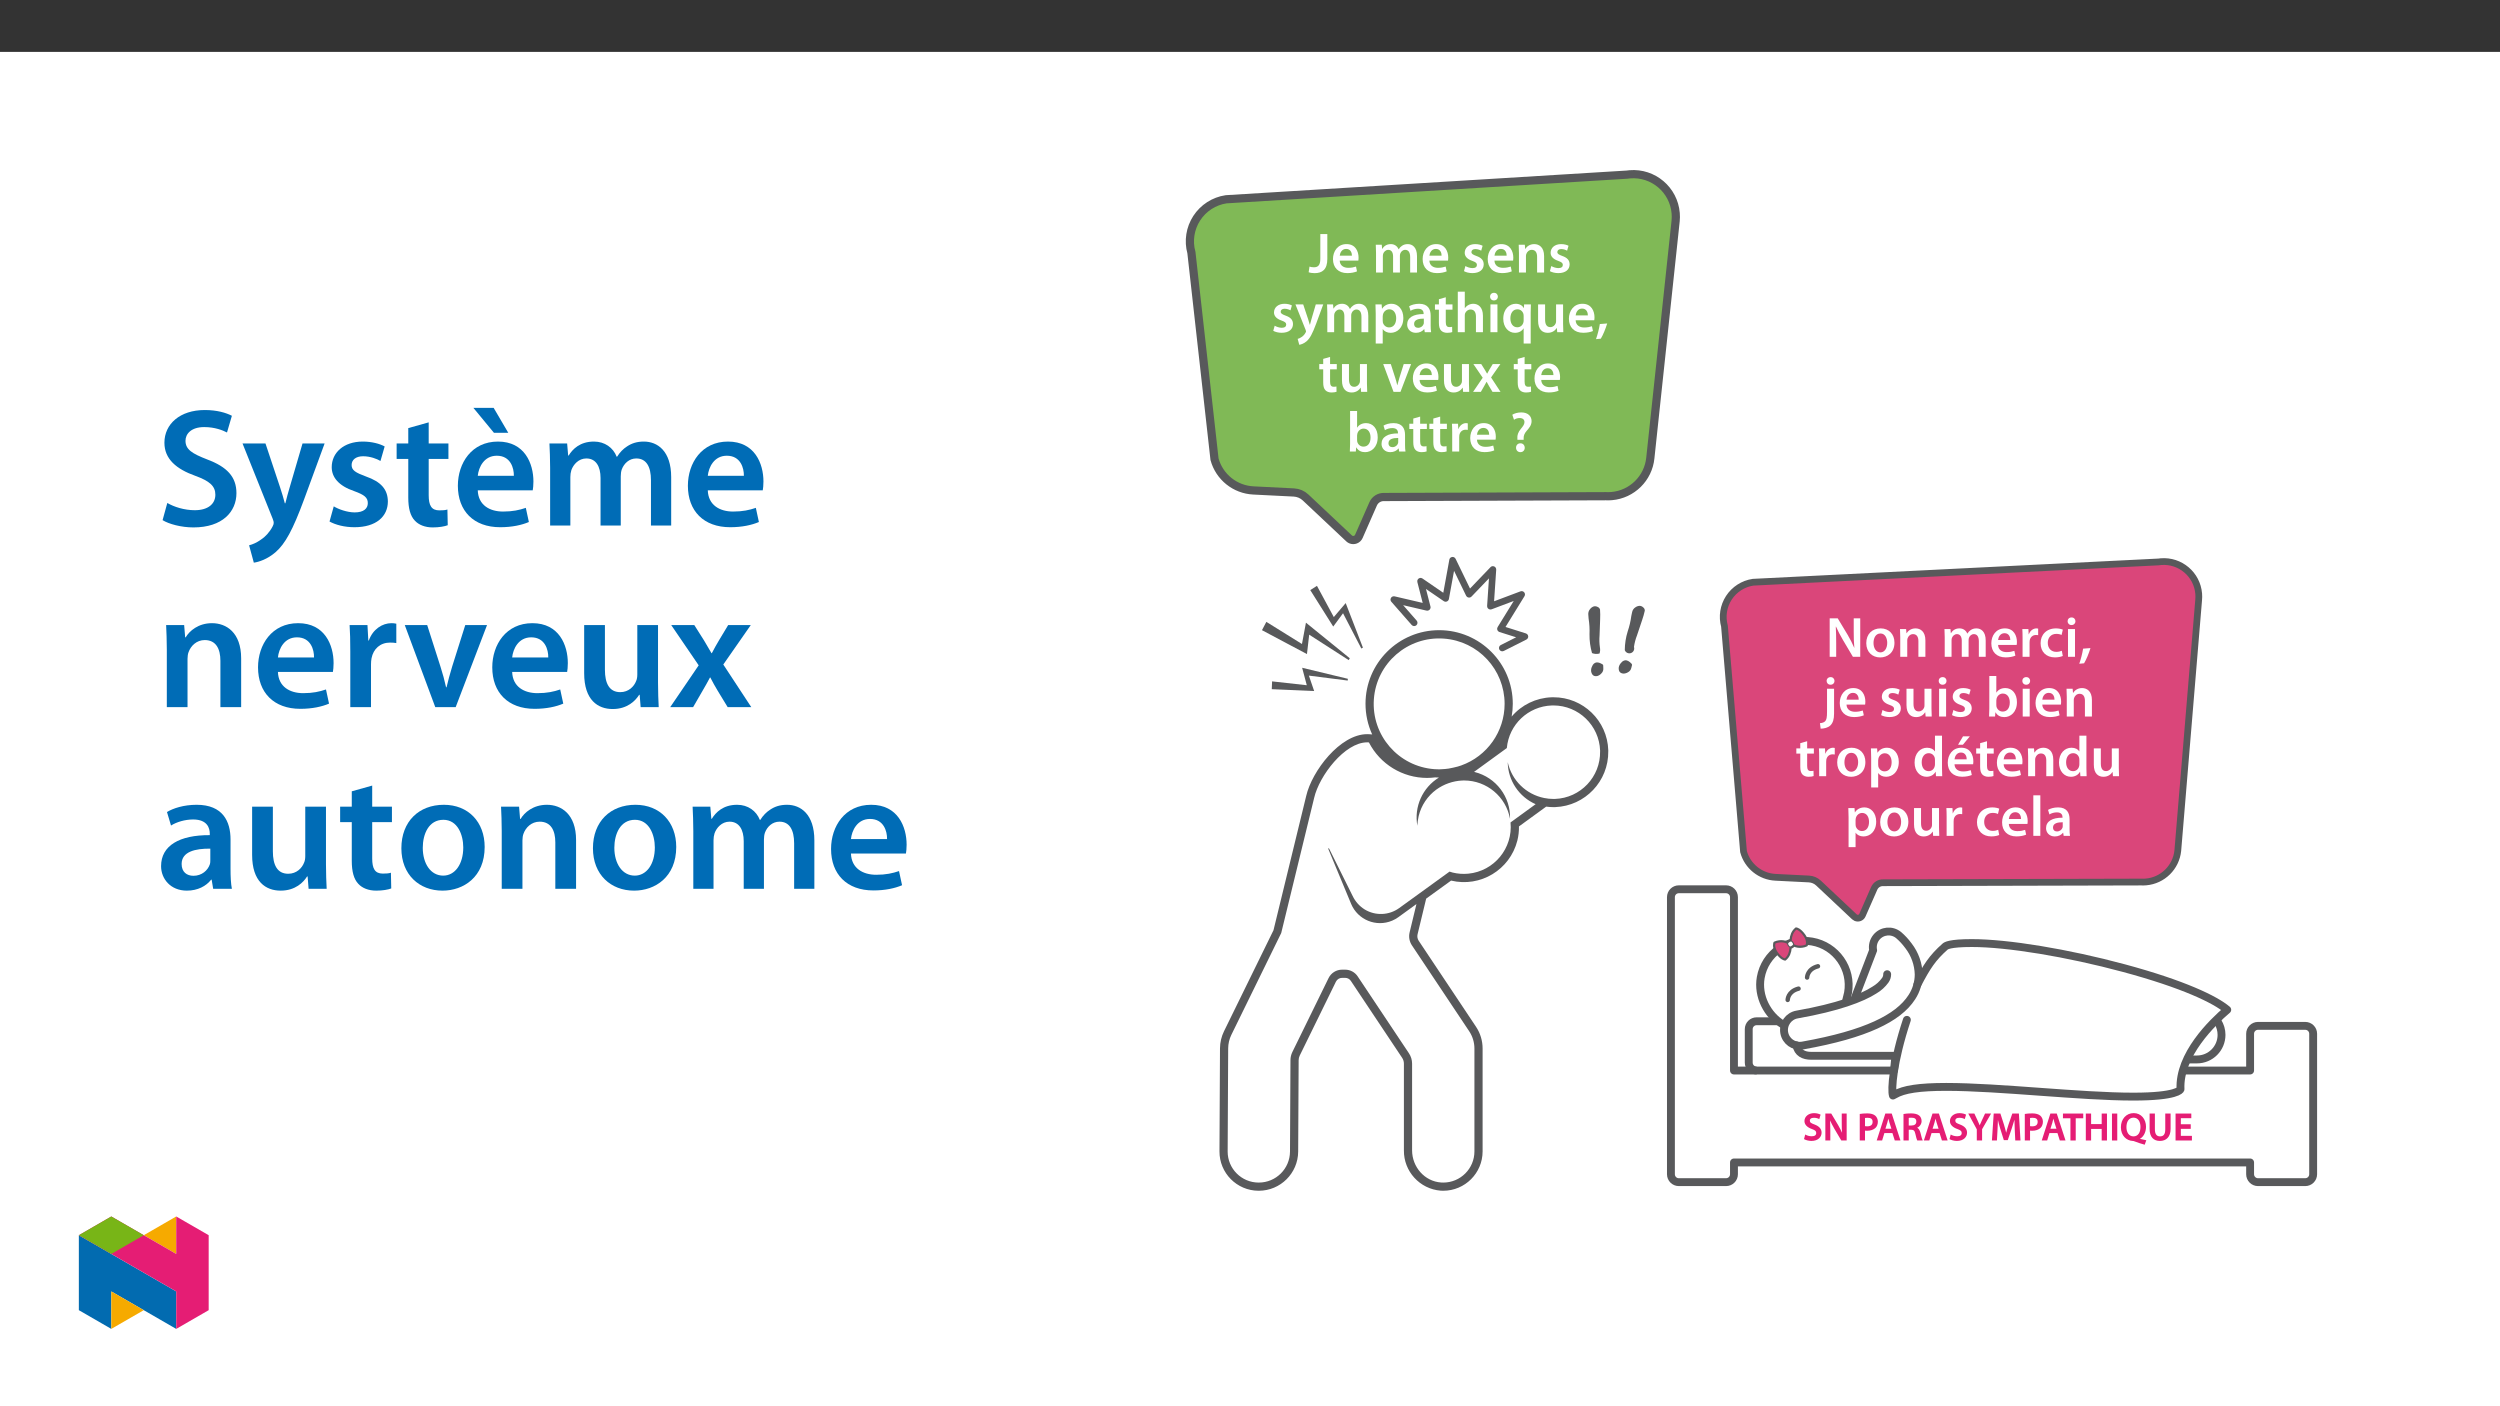 ﻿<?xml version="1.0" encoding="utf-8"?>
<svg xmlns="http://www.w3.org/2000/svg" xmlns:xlink="http://www.w3.org/1999/xlink" viewBox="0 0 960 540" version="1.1">
  <rect x="0" y="0" width="960" height="540" fill="#333333" stroke="none"/>
  <defs>
    <g>
      <symbol overflow="visible" id="glyph0-0">
        <path style="stroke:none;" d="M 0 0 L 10.953 0 L 10.953 -15.344 L 0 -15.344 Z M 5.484 -8.656 L 1.75 -14.25 L 9.203 -14.25 Z M 6.141 -7.672 L 9.859 -13.266 L 9.859 -2.078 Z M 1.75 -1.094 L 5.484 -6.688 L 9.203 -1.094 Z M 1.094 -13.266 L 4.828 -7.672 L 1.094 -2.078 Z M 1.094 -13.266 " />
      </symbol>
      <symbol overflow="visible" id="glyph0-1">
        <path style="stroke:none;" d="M 4.5 -5.281 C 4.5 -2.719 3.547 -2.016 2.016 -2.016 C 1.375 -2.016 0.797 -2.125 0.344 -2.281 L 0.016 -0.109 C 0.609 0.109 1.531 0.234 2.297 0.234 C 5.219 0.234 7.188 -1.125 7.188 -5.203 L 7.188 -14.781 L 4.5 -14.781 Z M 4.5 -5.281 " />
      </symbol>
      <symbol overflow="visible" id="glyph0-2">
        <path style="stroke:none;" d="M 10.5 -4.578 C 10.547 -4.828 10.594 -5.219 10.594 -5.719 C 10.594 -8.062 9.453 -10.922 5.984 -10.922 C 2.562 -10.922 0.766 -8.141 0.766 -5.172 C 0.766 -1.906 2.812 0.219 6.266 0.219 C 7.797 0.219 9.078 -0.062 10 -0.453 L 9.609 -2.297 C 8.766 -2.016 7.891 -1.812 6.641 -1.812 C 4.906 -1.812 3.422 -2.656 3.359 -4.578 Z M 3.359 -6.469 C 3.469 -7.562 4.172 -9.078 5.828 -9.078 C 7.625 -9.078 8.062 -7.453 8.047 -6.469 Z M 3.359 -6.469 " />
      </symbol>
      <symbol overflow="visible" id="glyph0-3">
        <path style="stroke:none;" d="M 1.453 0 L 4.078 0 L 4.078 -6.312 C 4.078 -6.625 4.125 -6.922 4.203 -7.219 C 4.469 -7.938 5.156 -8.719 6.156 -8.719 C 7.406 -8.719 8 -7.672 8 -6.188 L 8 0 L 10.625 0 L 10.625 -6.406 C 10.625 -6.703 10.672 -7.062 10.766 -7.297 C 11.047 -8.062 11.734 -8.719 12.656 -8.719 C 13.938 -8.719 14.562 -7.672 14.562 -5.891 L 14.562 0 L 17.188 0 L 17.188 -6.297 C 17.188 -9.719 15.391 -10.922 13.641 -10.922 C 12.734 -10.922 12.062 -10.703 11.438 -10.281 C 10.953 -9.969 10.516 -9.531 10.156 -8.938 L 10.109 -8.938 C 9.641 -10.125 8.547 -10.922 7.141 -10.922 C 5.328 -10.922 4.359 -9.938 3.859 -9.094 L 3.797 -9.094 L 3.656 -10.672 L 1.359 -10.672 C 1.406 -9.75 1.453 -8.719 1.453 -7.5 Z M 1.453 0 " />
      </symbol>
      <symbol overflow="visible" id="glyph0-4">
        <path style="stroke:none;" d="M 0.797 -0.531 C 1.578 -0.094 2.734 0.219 4.031 0.219 C 6.859 0.219 8.375 -1.188 8.375 -3.141 C 8.359 -4.719 7.469 -5.703 5.531 -6.375 C 4.172 -6.891 3.656 -7.188 3.656 -7.875 C 3.656 -8.531 4.188 -9.016 5.156 -9.016 C 6.094 -9.016 6.969 -8.656 7.406 -8.391 L 7.953 -10.281 C 7.328 -10.625 6.297 -10.922 5.109 -10.922 C 2.625 -10.922 1.078 -9.469 1.078 -7.578 C 1.078 -6.312 1.922 -5.172 4.016 -4.469 C 5.328 -3.984 5.766 -3.641 5.766 -2.922 C 5.766 -2.219 5.234 -1.703 4.062 -1.703 C 3.094 -1.703 1.922 -2.125 1.344 -2.5 Z M 0.797 -0.531 " />
      </symbol>
      <symbol overflow="visible" id="glyph0-5">
        <path style="stroke:none;" d="M 1.453 0 L 4.141 0 L 4.141 -6.297 C 4.141 -6.594 4.188 -6.922 4.281 -7.141 C 4.562 -7.953 5.312 -8.719 6.375 -8.719 C 7.844 -8.719 8.422 -7.562 8.422 -6.031 L 8.422 0 L 11.109 0 L 11.109 -6.328 C 11.109 -9.719 9.188 -10.922 7.328 -10.922 C 5.547 -10.922 4.391 -9.906 3.906 -9.078 L 3.844 -9.078 L 3.703 -10.672 L 1.359 -10.672 C 1.406 -9.75 1.453 -8.719 1.453 -7.5 Z M 1.453 0 " />
      </symbol>
      <symbol overflow="visible" id="glyph0-6">
        <path style="stroke:none;" d="M 0.172 -10.672 L 4.094 -0.875 C 4.203 -0.609 4.234 -0.453 4.234 -0.344 C 4.234 -0.219 4.188 -0.062 4.078 0.125 C 3.703 0.859 3.109 1.484 2.594 1.812 C 2.031 2.219 1.484 2.453 1.031 2.562 L 1.641 4.828 C 2.297 4.734 3.391 4.391 4.469 3.469 C 5.719 2.375 6.703 0.594 8.172 -3.391 L 10.844 -10.672 L 7.984 -10.672 L 6.312 -4.969 C 6.094 -4.297 5.891 -3.484 5.75 -2.891 L 5.672 -2.891 C 5.531 -3.484 5.281 -4.297 5.062 -4.953 L 3.156 -10.672 Z M 0.172 -10.672 " />
      </symbol>
      <symbol overflow="visible" id="glyph0-7">
        <path style="stroke:none;" d="M 1.453 4.344 L 4.141 4.344 L 4.141 -1.188 L 4.188 -1.188 C 4.734 -0.328 5.859 0.234 7.188 0.234 C 9.625 0.234 12.062 -1.625 12.062 -5.484 C 12.062 -8.812 10.016 -10.922 7.562 -10.922 C 5.938 -10.922 4.688 -10.234 3.906 -9.031 L 3.859 -9.031 L 3.734 -10.672 L 1.359 -10.672 C 1.406 -9.672 1.453 -8.531 1.453 -7.125 Z M 4.141 -6.109 C 4.141 -6.328 4.188 -6.578 4.234 -6.797 C 4.516 -7.984 5.547 -8.797 6.672 -8.797 C 8.391 -8.797 9.312 -7.25 9.312 -5.375 C 9.312 -3.266 8.312 -1.844 6.594 -1.844 C 5.438 -1.844 4.5 -2.625 4.203 -3.734 C 4.172 -3.969 4.141 -4.203 4.141 -4.469 Z M 4.141 -6.109 " />
      </symbol>
      <symbol overflow="visible" id="glyph0-8">
        <path style="stroke:none;" d="M 9.734 -6.406 C 9.734 -8.75 8.75 -10.922 5.328 -10.922 C 3.641 -10.922 2.266 -10.453 1.469 -9.969 L 2 -8.219 C 2.719 -8.688 3.812 -9.016 4.859 -9.016 C 6.75 -9.016 7.031 -7.844 7.031 -7.141 L 7.031 -6.969 C 3.094 -7 0.703 -5.609 0.703 -2.938 C 0.703 -1.312 1.906 0.234 4.062 0.234 C 5.453 0.234 6.578 -0.344 7.219 -1.188 L 7.281 -1.188 L 7.469 0 L 9.906 0 C 9.781 -0.656 9.734 -1.594 9.734 -2.562 Z M 7.109 -3.75 C 7.109 -3.547 7.109 -3.359 7.031 -3.156 C 6.781 -2.391 6 -1.688 4.906 -1.688 C 4.062 -1.688 3.375 -2.172 3.375 -3.219 C 3.375 -4.844 5.203 -5.234 7.109 -5.219 Z M 7.109 -3.75 " />
      </symbol>
      <symbol overflow="visible" id="glyph0-9">
        <path style="stroke:none;" d="M 1.891 -12.672 L 1.891 -10.672 L 0.375 -10.672 L 0.375 -8.656 L 1.891 -8.656 L 1.891 -3.641 C 1.891 -2.234 2.141 -1.25 2.734 -0.641 C 3.25 -0.094 4.062 0.234 5.062 0.234 C 5.891 0.234 6.625 0.109 7.016 -0.047 L 6.969 -2.078 C 6.672 -2 6.406 -1.969 5.922 -1.969 C 4.891 -1.969 4.531 -2.625 4.531 -3.953 L 4.531 -8.656 L 7.109 -8.656 L 7.109 -10.672 L 4.531 -10.672 L 4.531 -13.422 Z M 1.891 -12.672 " />
      </symbol>
      <symbol overflow="visible" id="glyph0-10">
        <path style="stroke:none;" d="M 1.453 0 L 4.141 0 L 4.141 -6.406 C 4.141 -6.688 4.172 -6.969 4.25 -7.219 C 4.562 -8.016 5.312 -8.719 6.359 -8.719 C 7.844 -8.719 8.422 -7.547 8.422 -6 L 8.422 0 L 11.109 0 L 11.109 -6.297 C 11.109 -9.719 9.203 -10.922 7.391 -10.922 C 6.703 -10.922 6.078 -10.734 5.531 -10.438 C 4.969 -10.156 4.516 -9.734 4.188 -9.234 L 4.141 -9.234 L 4.141 -15.562 L 1.453 -15.562 Z M 1.453 0 " />
      </symbol>
      <symbol overflow="visible" id="glyph0-11">
        <path style="stroke:none;" d="M 4.141 0 L 4.141 -10.672 L 1.453 -10.672 L 1.453 0 Z M 2.812 -15.125 C 1.906 -15.125 1.297 -14.484 1.297 -13.656 C 1.297 -12.875 1.891 -12.203 2.781 -12.203 C 3.734 -12.203 4.312 -12.875 4.312 -13.656 C 4.297 -14.484 3.734 -15.125 2.812 -15.125 Z M 2.812 -15.125 " />
      </symbol>
      <symbol overflow="visible" id="glyph0-12">
        <path style="stroke:none;" d="M 8.594 4.344 L 11.297 4.344 L 11.297 -7.578 C 11.297 -8.703 11.328 -9.719 11.375 -10.672 L 8.766 -10.672 L 8.703 -9.25 L 8.656 -9.266 C 8.094 -10.266 7.031 -10.922 5.547 -10.922 C 3.266 -10.922 0.766 -9.078 0.766 -5.172 C 0.766 -1.844 2.828 0.234 5.234 0.234 C 6.797 0.234 7.906 -0.438 8.547 -1.469 L 8.594 -1.469 Z M 8.594 -4.5 C 8.594 -4.234 8.547 -3.906 8.469 -3.656 C 8.156 -2.594 7.25 -1.891 6.156 -1.891 C 4.453 -1.891 3.5 -3.359 3.5 -5.312 C 3.5 -7.328 4.469 -8.797 6.219 -8.797 C 7.438 -8.797 8.281 -7.938 8.531 -6.922 C 8.578 -6.734 8.594 -6.484 8.594 -6.266 Z M 8.594 -4.5 " />
      </symbol>
      <symbol overflow="visible" id="glyph0-13">
        <path style="stroke:none;" d="M 11 -10.672 L 8.312 -10.672 L 8.312 -4.234 C 8.312 -3.922 8.266 -3.609 8.156 -3.391 C 7.891 -2.703 7.188 -1.953 6.094 -1.953 C 4.672 -1.953 4.094 -3.094 4.094 -4.859 L 4.094 -10.672 L 1.406 -10.672 L 1.406 -4.406 C 1.406 -0.922 3.172 0.234 5.109 0.234 C 7.031 0.234 8.094 -0.859 8.547 -1.594 L 8.609 -1.594 L 8.75 0 L 11.094 0 C 11.047 -0.875 11 -1.922 11 -3.203 Z M 11 -10.672 " />
      </symbol>
      <symbol overflow="visible" id="glyph0-14">
        <path style="stroke:none;" d="M 2.016 2.484 C 2.875 1.078 3.844 -1.297 4.469 -3.359 L 1.641 -3.141 C 1.359 -1.312 0.766 0.984 0.172 2.656 Z M 2.016 2.484 " />
      </symbol>
      <symbol overflow="visible" id="glyph0-15">
        <path style="stroke:none;" d="M 0.234 -10.672 L 4.203 0 L 6.859 0 L 10.938 -10.672 L 8.109 -10.672 L 6.406 -5.266 C 6.109 -4.297 5.875 -3.469 5.672 -2.594 L 5.609 -2.594 C 5.422 -3.469 5.203 -4.312 4.891 -5.266 L 3.156 -10.672 Z M 0.234 -10.672 " />
      </symbol>
      <symbol overflow="visible" id="glyph0-16">
        <path style="stroke:none;" d="M 0.234 -10.672 L 3.812 -5.438 L 0.109 0 L 3.094 0 L 4.312 -2.125 C 4.641 -2.719 4.969 -3.25 5.281 -3.859 L 5.328 -3.859 C 5.641 -3.266 5.938 -2.703 6.297 -2.125 L 7.578 0 L 10.656 0 L 7.016 -5.547 L 10.594 -10.672 L 7.656 -10.672 L 6.469 -8.703 C 6.141 -8.156 5.828 -7.609 5.531 -7.016 L 5.484 -7.016 C 5.172 -7.562 4.859 -8.094 4.516 -8.656 L 3.25 -10.672 Z M 0.234 -10.672 " />
      </symbol>
      <symbol overflow="visible" id="glyph0-17">
        <path style="stroke:none;" d="M 1.453 -3 C 1.453 -1.906 1.406 -0.719 1.359 0 L 3.656 0 L 3.797 -1.594 L 3.844 -1.594 C 4.609 -0.281 5.828 0.234 7.219 0.234 C 9.625 0.234 12.062 -1.672 12.062 -5.5 C 12.078 -8.75 10.219 -10.922 7.609 -10.922 C 6 -10.922 4.844 -10.234 4.188 -9.203 L 4.141 -9.203 L 4.141 -15.562 L 1.453 -15.562 Z M 4.141 -6.141 C 4.141 -6.406 4.188 -6.641 4.234 -6.844 C 4.516 -8.016 5.531 -8.812 6.625 -8.812 C 8.422 -8.812 9.312 -7.281 9.312 -5.391 C 9.312 -3.219 8.281 -1.891 6.594 -1.891 C 5.438 -1.891 4.5 -2.672 4.203 -3.766 C 4.172 -3.969 4.141 -4.188 4.141 -4.406 Z M 4.141 -6.141 " />
      </symbol>
      <symbol overflow="visible" id="glyph0-18">
        <path style="stroke:none;" d="M 1.453 0 L 4.141 0 L 4.141 -5.547 C 4.141 -5.828 4.172 -6.109 4.203 -6.359 C 4.453 -7.578 5.344 -8.391 6.625 -8.391 C 6.953 -8.391 7.188 -8.375 7.438 -8.328 L 7.438 -10.844 C 7.219 -10.891 7.062 -10.922 6.797 -10.922 C 5.641 -10.922 4.391 -10.156 3.859 -8.656 L 3.797 -8.656 L 3.688 -10.672 L 1.359 -10.672 C 1.422 -9.734 1.453 -8.688 1.453 -7.234 Z M 1.453 0 " />
      </symbol>
      <symbol overflow="visible" id="glyph0-19">
        <path style="stroke:none;" d="M 5.438 -4.516 L 5.438 -5 C 5.391 -6.047 5.719 -6.953 6.594 -7.953 C 7.547 -9.031 8.484 -10.109 8.484 -11.703 C 8.484 -13.453 7.234 -15.031 4.516 -15.031 C 3.109 -15.031 1.859 -14.641 1.078 -14.141 L 1.734 -12.203 C 2.281 -12.625 3.156 -12.875 3.922 -12.875 C 5.156 -12.844 5.75 -12.234 5.75 -11.312 C 5.75 -10.453 5.172 -9.688 4.344 -8.688 C 3.312 -7.453 2.922 -6.25 3.031 -5.078 L 3.047 -4.516 Z M 4.172 0.234 C 5.203 0.234 5.859 -0.5 5.859 -1.469 C 5.828 -2.484 5.172 -3.172 4.188 -3.172 C 3.219 -3.172 2.516 -2.484 2.516 -1.469 C 2.516 -0.5 3.203 0.234 4.172 0.234 Z M 4.172 0.234 " />
      </symbol>
      <symbol overflow="visible" id="glyph0-20">
        <path style="stroke:none;" d="M 4.031 0 L 4.031 -5.281 C 4.031 -7.719 3.984 -9.672 3.875 -11.578 L 3.969 -11.594 C 4.688 -9.938 5.656 -8.141 6.594 -6.516 L 10.453 0 L 13.266 0 L 13.266 -14.781 L 10.766 -14.781 L 10.766 -9.625 C 10.766 -7.359 10.812 -5.453 11 -3.484 L 10.953 -3.484 C 10.281 -5.078 9.406 -6.797 8.438 -8.438 L 4.625 -14.781 L 1.531 -14.781 L 1.531 0 Z M 4.031 0 " />
      </symbol>
      <symbol overflow="visible" id="glyph0-21">
        <path style="stroke:none;" d="M 6.297 -10.922 C 3.062 -10.922 0.766 -8.766 0.766 -5.266 C 0.766 -1.812 3.109 0.234 6.109 0.234 C 8.828 0.234 11.594 -1.516 11.594 -5.438 C 11.594 -8.688 9.469 -10.922 6.297 -10.922 Z M 6.219 -8.969 C 8.062 -8.969 8.812 -7.031 8.812 -5.375 C 8.812 -3.203 7.734 -1.703 6.203 -1.703 C 4.578 -1.703 3.547 -3.266 3.547 -5.328 C 3.547 -7.109 4.312 -8.969 6.219 -8.969 Z M 6.219 -8.969 " />
      </symbol>
      <symbol overflow="visible" id="glyph0-22">
        <path style="stroke:none;" d="M 8.922 -2.328 C 8.391 -2.109 7.719 -1.906 6.797 -1.906 C 4.953 -1.906 3.531 -3.156 3.531 -5.344 C 3.5 -7.297 4.734 -8.812 6.797 -8.812 C 7.766 -8.812 8.391 -8.609 8.828 -8.391 L 9.312 -10.438 C 8.703 -10.703 7.688 -10.922 6.703 -10.922 C 2.953 -10.922 0.766 -8.438 0.766 -5.234 C 0.766 -1.922 2.938 0.219 6.266 0.219 C 7.609 0.219 8.719 -0.062 9.297 -0.328 Z M 8.922 -2.328 " />
      </symbol>
      <symbol overflow="visible" id="glyph0-23">
        <path style="stroke:none;" d="M -0.656 4.672 C 0.672 4.672 2.172 4.297 3.094 3.422 C 4.062 2.453 4.5 1.078 4.5 -1.141 L 4.5 -10.672 L 1.797 -10.672 L 1.797 -1.906 C 1.797 0.422 1.594 1.25 1.094 1.797 C 0.656 2.266 -0.047 2.5 -0.922 2.562 Z M 3.172 -15.125 C 2.266 -15.125 1.641 -14.484 1.641 -13.656 C 1.641 -12.875 2.219 -12.203 3.141 -12.203 C 4.094 -12.203 4.672 -12.875 4.672 -13.656 C 4.641 -14.484 4.078 -15.125 3.172 -15.125 Z M 3.172 -15.125 " />
      </symbol>
      <symbol overflow="visible" id="glyph0-24">
        <path style="stroke:none;" d="M 8.594 -15.562 L 8.594 -9.531 L 8.547 -9.531 C 8.062 -10.328 7.016 -10.922 5.547 -10.922 C 2.984 -10.922 0.75 -8.797 0.766 -5.219 C 0.766 -1.922 2.781 0.234 5.344 0.234 C 6.891 0.234 8.172 -0.5 8.812 -1.688 L 8.859 -1.688 L 8.984 0 L 11.375 0 C 11.328 -0.719 11.297 -1.906 11.297 -3 L 11.297 -15.562 Z M 8.594 -4.625 C 8.594 -4.344 8.578 -4.078 8.5 -3.844 C 8.25 -2.672 7.281 -1.922 6.188 -1.922 C 4.469 -1.922 3.5 -3.359 3.5 -5.328 C 3.5 -7.297 4.469 -8.828 6.203 -8.828 C 7.438 -8.828 8.281 -7.984 8.531 -6.953 C 8.578 -6.734 8.594 -6.438 8.594 -6.219 Z M 8.594 -4.625 " />
      </symbol>
      <symbol overflow="visible" id="glyph0-25">
        <path style="stroke:none;" d="M 10.5 -4.578 C 10.547 -4.828 10.594 -5.219 10.594 -5.719 C 10.594 -8.062 9.453 -10.922 5.984 -10.922 C 2.562 -10.922 0.766 -8.141 0.766 -5.172 C 0.766 -1.906 2.812 0.219 6.266 0.219 C 7.797 0.219 9.078 -0.062 10 -0.453 L 9.609 -2.297 C 8.766 -2.016 7.891 -1.812 6.641 -1.812 C 4.906 -1.812 3.422 -2.656 3.359 -4.578 Z M 3.359 -6.469 C 3.469 -7.562 4.172 -9.078 5.828 -9.078 C 7.625 -9.078 8.062 -7.453 8.047 -6.469 Z M 6.625 -15.297 L 4.719 -12.062 L 6.578 -12.062 L 9.25 -15.297 Z M 6.625 -15.297 " />
      </symbol>
      <symbol overflow="visible" id="glyph0-26">
        <path style="stroke:none;" d="M 1.453 0 L 4.141 0 L 4.141 -15.562 L 1.453 -15.562 Z M 1.453 0 " />
      </symbol>
      <symbol overflow="visible" id="glyph1-0">
        <path style="stroke:none;" d="M 0 0 L 7.562 0 L 7.562 -10.719 L -0.109 -10.719 L -0.109 0 Z M 3.797 -6.125 L 1.422 -9.703 L 6.031 -9.703 L 3.719 -6.234 Z M 4.25 -5.266 L 6.781 -9.062 L 6.625 -9.172 L 6.625 -1.547 L 6.781 -1.641 L 4.297 -5.359 Z M 1.25 -0.781 L 3.719 -4.484 L 6.031 -1.016 L 1.422 -1.016 Z M 0.672 -9.062 L 3.156 -5.359 L 0.672 -1.641 L 0.844 -1.547 L 0.844 -9.172 Z M 0.672 -9.062 " />
      </symbol>
      <symbol overflow="visible" id="glyph1-1">
        <path style="stroke:none;" d="M 0.531 -0.516 C 1.094 -0.172 2.266 0.172 3.344 0.172 C 5.938 0.172 7.25 -1.375 7.25 -3 C 7.25 -4.453 6.312 -5.469 4.578 -6.125 C 3.219 -6.641 2.734 -6.875 2.734 -7.641 C 2.734 -8.25 3.141 -8.719 4.297 -8.719 C 5.25 -8.719 5.875 -8.469 6.359 -8.219 L 6.875 -9.922 C 6.281 -10.219 5.438 -10.5 4.344 -10.5 C 2.156 -10.5 0.672 -9.125 0.672 -7.469 C 0.672 -6.016 1.844 -5 3.516 -4.406 C 4.781 -3.938 5.188 -3.625 5.188 -2.875 C 5.188 -2.047 4.625 -1.625 3.469 -1.625 C 2.531 -1.625 1.672 -1.875 0.969 -2.297 L 0.5 -0.531 Z M 0.531 -0.516 " />
      </symbol>
      <symbol overflow="visible" id="glyph1-2">
        <path style="stroke:none;" d="M 2.844 -0.141 L 2.844 -3.734 C 2.844 -5.391 2.812 -6.719 2.75 -7.906 L 2.656 -7.891 C 3.094 -6.906 3.781 -5.578 4.422 -4.469 L 7.062 0 L 9.125 0 L 9.125 -10.344 L 7.234 -10.344 L 7.234 -6.688 C 7.234 -5.156 7.266 -3.859 7.375 -2.641 L 7.5 -2.641 C 7.094 -3.594 6.469 -4.859 5.812 -5.969 L 3.203 -10.344 L 0.938 -10.344 L 0.938 0 L 2.844 0 Z M 2.844 -0.141 " />
      </symbol>
      <symbol overflow="visible" id="glyph1-3">
        <path style="stroke:none;" d="M 1.062 0 L 2.969 0 L 2.969 -3.781 C 3.141 -3.75 3.438 -3.734 3.781 -3.734 C 5.078 -3.734 6.281 -4.125 7.016 -4.859 C 7.578 -5.391 7.906 -6.281 7.906 -7.234 C 7.906 -8.172 7.484 -9.047 6.891 -9.547 C 6.25 -10.078 5.219 -10.406 3.875 -10.406 C 2.641 -10.406 1.734 -10.328 0.953 -10.188 L 0.953 0 Z M 2.891 -8.641 C 3.078 -8.672 3.438 -8.719 3.938 -8.719 C 5.219 -8.719 5.891 -8.281 5.891 -7.156 C 5.891 -5.984 5.156 -5.438 3.781 -5.438 C 3.406 -5.438 3.125 -5.453 2.969 -5.5 L 2.969 -8.656 Z M 2.891 -8.641 " />
      </symbol>
      <symbol overflow="visible" id="glyph1-4">
        <path style="stroke:none;" d="M 6.156 -2.984 L 7.109 0 L 9.297 0 L 5.938 -10.344 L 3.484 -10.344 L 0.172 0 L 2.25 0 L 3.125 -2.859 L 6.203 -2.859 Z M 3.469 -4.375 L 4.25 -6.859 C 4.406 -7.453 4.578 -8.156 4.688 -8.609 L 4.578 -8.609 C 4.703 -8.156 4.875 -7.469 5.062 -6.859 L 5.812 -4.516 L 3.516 -4.516 Z M 3.469 -4.375 " />
      </symbol>
      <symbol overflow="visible" id="glyph1-5">
        <path style="stroke:none;" d="M 1.062 0 L 2.969 0 L 2.969 -4.141 L 3.812 -4.141 C 4.859 -4.109 5.219 -3.828 5.516 -2.516 C 5.781 -1.25 6.062 -0.328 6.234 0 L 8.344 0 C 8.031 -0.609 7.797 -1.688 7.469 -2.938 C 7.234 -3.906 6.703 -4.75 6.062 -4.969 L 6.062 -4.828 C 6.938 -5.125 7.906 -6.141 7.906 -7.438 C 7.906 -8.312 7.562 -9.094 7 -9.562 C 6.312 -10.125 5.281 -10.406 3.844 -10.406 C 2.781 -10.406 1.766 -10.328 0.953 -10.172 L 0.953 0 Z M 2.891 -8.656 C 3.062 -8.703 3.438 -8.75 4.016 -8.75 C 5.219 -8.75 5.875 -8.359 5.875 -7.281 C 5.875 -6.281 5.219 -5.75 3.969 -5.75 L 2.969 -5.75 L 2.969 -8.672 Z M 2.891 -8.656 " />
      </symbol>
      <symbol overflow="visible" id="glyph1-6">
        <path style="stroke:none;" d="M 5.266 -0.141 L 5.266 -4.328 L 8.719 -10.344 L 6.406 -10.344 L 5.141 -7.625 C 4.797 -6.891 4.516 -6.266 4.312 -5.75 L 4.375 -5.75 C 4.156 -6.297 3.906 -6.875 3.562 -7.625 L 2.297 -10.344 L -0.047 -10.344 L 3.234 -4.281 L 3.234 0 L 5.266 0 Z M 5.266 -0.141 " />
      </symbol>
      <symbol overflow="visible" id="glyph1-7">
        <path style="stroke:none;" d="M 9.75 0 L 11.656 0 L 11.047 -10.344 L 8.516 -10.344 L 7.078 -6.172 C 6.688 -4.984 6.344 -3.75 6.109 -2.797 L 6.203 -2.797 C 5.969 -3.781 5.656 -4.969 5.297 -6.156 L 3.938 -10.344 L 1.375 -10.344 L 0.688 0 L 2.609 0 L 2.844 -4.188 C 2.906 -5.562 2.969 -7.156 3.016 -8.328 L 2.891 -8.328 C 3.125 -7.219 3.484 -5.844 3.875 -4.562 L 5.266 -0.125 L 6.766 -0.125 L 8.297 -4.609 C 8.734 -5.891 9.156 -7.25 9.453 -8.328 L 9.328 -8.328 C 9.328 -7.109 9.391 -5.547 9.453 -4.25 L 9.656 0 Z M 9.75 0 " />
      </symbol>
      <symbol overflow="visible" id="glyph1-8">
        <path style="stroke:none;" d="M 2.984 0 L 4.922 0 L 4.922 -8.531 L 7.812 -8.531 L 7.812 -10.344 L 0.016 -10.344 L 0.016 -8.531 L 2.891 -8.531 L 2.891 0 Z M 2.984 0 " />
      </symbol>
      <symbol overflow="visible" id="glyph1-9">
        <path style="stroke:none;" d="M 0.953 -10.203 L 0.953 0 L 2.984 0 L 2.984 -4.438 L 7.047 -4.438 L 7.047 0 L 9.078 0 L 9.078 -10.344 L 7.047 -10.344 L 7.047 -6.297 L 2.984 -6.297 L 2.984 -10.344 L 0.953 -10.344 Z M 0.953 -10.203 " />
      </symbol>
      <symbol overflow="visible" id="glyph1-10">
        <path style="stroke:none;" d="M 0.953 -10.203 L 0.953 0 L 2.984 0 L 2.984 -10.344 L 0.953 -10.344 Z M 0.953 -10.203 " />
      </symbol>
      <symbol overflow="visible" id="glyph1-11">
        <path style="stroke:none;" d="M 10.047 -0.125 C 9.234 -0.266 8.266 -0.484 7.484 -0.688 L 7.484 -0.531 C 8.875 -1.109 10.078 -2.875 10.078 -5.281 C 10.078 -8.141 8.266 -10.516 5.344 -10.516 C 2.469 -10.516 0.438 -8.203 0.438 -5.078 C 0.438 -1.812 2.609 0.047 4.938 0.172 C 5.172 0.172 5.391 0.219 5.594 0.312 C 6.875 0.812 8.125 1.219 9.578 1.625 L 10.188 -0.094 Z M 5.266 -1.578 C 3.516 -1.578 2.562 -3.125 2.562 -5.141 C 2.562 -7.156 3.453 -8.766 5.281 -8.766 C 7.109 -8.766 7.953 -7.125 7.953 -5.219 C 7.953 -3.094 7.031 -1.578 5.266 -1.578 Z M 5.266 -1.578 " />
      </symbol>
      <symbol overflow="visible" id="glyph1-12">
        <path style="stroke:none;" d="M 0.938 -10.203 L 0.938 -4.438 C 0.938 -1.266 2.547 0.172 4.891 0.172 C 7.297 0.172 9 -1.344 9 -4.453 L 9 -10.344 L 6.953 -10.344 L 6.953 -4.328 C 6.953 -2.359 6.281 -1.578 4.938 -1.578 C 3.703 -1.578 2.969 -2.359 2.969 -4.328 L 2.969 -10.344 L 0.938 -10.344 Z M 0.938 -10.203 " />
      </symbol>
      <symbol overflow="visible" id="glyph1-13">
        <path style="stroke:none;" d="M 6.688 -6.234 L 2.984 -6.234 L 2.984 -8.562 L 7 -8.562 L 7 -10.344 L 0.953 -10.344 L 0.953 0 L 7.234 0 L 7.234 -1.781 L 2.984 -1.781 L 2.984 -4.469 L 6.781 -4.469 L 6.781 -6.234 Z M 6.688 -6.234 " />
      </symbol>
      <symbol overflow="visible" id="glyph2-0">
        <path style="stroke:none;" d="M 0 0 L 32.375 0 L 32.375 -45.328 L 0 -45.328 Z M 16.188 -25.578 L 5.188 -42.094 L 27.188 -42.094 Z M 18.125 -22.656 L 29.141 -39.172 L 29.141 -6.156 Z M 5.188 -3.234 L 16.188 -19.75 L 27.188 -3.234 Z M 3.234 -39.172 L 14.25 -22.656 L 3.234 -6.156 Z M 3.234 -39.172 " />
      </symbol>
      <symbol overflow="visible" id="glyph2-1">
        <path style="stroke:none;" d="M 2.656 -2.078 C 5.047 -0.578 9.844 0.719 14.5 0.719 C 25.703 0.719 31.016 -5.375 31.016 -12.438 C 31.016 -18.719 27.391 -22.531 19.812 -25.375 C 13.984 -27.641 11.453 -29.203 11.453 -32.562 C 11.453 -35.156 13.594 -37.812 18.641 -37.812 C 22.734 -37.812 25.766 -36.578 27.391 -35.734 L 29.266 -42.156 C 27 -43.312 23.562 -44.359 18.844 -44.359 C 9.328 -44.359 3.359 -38.984 3.359 -31.797 C 3.359 -25.516 7.969 -21.688 15.219 -19.094 C 20.719 -17.094 22.922 -15.156 22.922 -11.844 C 22.922 -8.281 20.078 -5.891 15.016 -5.891 C 10.938 -5.891 7 -7.188 4.469 -8.672 Z M 2.656 -2.078 " />
      </symbol>
      <symbol overflow="visible" id="glyph2-2">
        <path style="stroke:none;" d="M 0.516 -31.531 L 12.109 -2.594 C 12.438 -1.812 12.5 -1.359 12.5 -1.031 C 12.5 -0.641 12.375 -0.188 12.047 0.391 C 10.938 2.531 9.188 4.406 7.641 5.375 C 6.016 6.547 4.406 7.25 3.047 7.578 L 4.859 14.25 C 6.797 13.984 10.031 12.953 13.203 10.234 C 16.906 7 19.812 1.75 24.156 -10.031 L 32.047 -31.531 L 23.562 -31.531 L 18.641 -14.703 C 18 -12.688 17.422 -10.297 16.969 -8.547 L 16.766 -8.547 C 16.312 -10.297 15.609 -12.688 14.953 -14.641 L 9.328 -31.531 Z M 0.516 -31.531 " />
      </symbol>
      <symbol overflow="visible" id="glyph2-3">
        <path style="stroke:none;" d="M 2.328 -1.547 C 4.656 -0.266 8.094 0.641 11.906 0.641 C 20.266 0.641 24.734 -3.5 24.734 -9.266 C 24.672 -13.922 22.078 -16.828 16.312 -18.844 C 12.297 -20.328 10.812 -21.234 10.812 -23.25 C 10.812 -25.188 12.375 -26.609 15.219 -26.609 C 18 -26.609 20.594 -25.578 21.891 -24.797 L 23.5 -30.375 C 21.625 -31.406 18.578 -32.25 15.094 -32.25 C 7.766 -32.25 3.172 -27.969 3.172 -22.406 C 3.172 -18.641 5.703 -15.281 11.844 -13.203 C 15.734 -11.781 17.031 -10.75 17.031 -8.609 C 17.031 -6.547 15.469 -5.047 11.984 -5.047 C 9.125 -5.047 5.703 -6.281 3.953 -7.375 Z M 2.328 -1.547 " />
      </symbol>
      <symbol overflow="visible" id="glyph2-4">
        <path style="stroke:none;" d="M 5.562 -37.422 L 5.562 -31.531 L 1.094 -31.531 L 1.094 -25.578 L 5.562 -25.578 L 5.562 -10.75 C 5.562 -6.609 6.344 -3.688 8.094 -1.875 C 9.578 -0.266 11.984 0.719 14.953 0.719 C 17.422 0.719 19.547 0.328 20.719 -0.125 L 20.594 -6.156 C 19.688 -5.891 18.906 -5.828 17.484 -5.828 C 14.438 -5.828 13.406 -7.766 13.406 -11.656 L 13.406 -25.578 L 20.984 -25.578 L 20.984 -31.531 L 13.406 -31.531 L 13.406 -39.625 Z M 5.562 -37.422 " />
      </symbol>
      <symbol overflow="visible" id="glyph2-5">
        <path style="stroke:none;" d="M 31.016 -13.531 C 31.141 -14.25 31.281 -15.406 31.281 -16.906 C 31.281 -23.828 27.906 -32.25 17.672 -32.25 C 7.578 -32.25 2.266 -24.016 2.266 -15.281 C 2.266 -5.641 8.281 0.641 18.516 0.641 C 23.047 0.641 26.812 -0.188 29.531 -1.359 L 28.359 -6.797 C 25.906 -5.953 23.312 -5.375 19.625 -5.375 C 14.5 -5.375 10.094 -7.828 9.906 -13.531 Z M 9.906 -19.094 C 10.234 -22.344 12.297 -26.812 17.219 -26.812 C 22.531 -26.812 23.828 -22.016 23.766 -19.094 Z M 8.219 -45.203 L 16.125 -35.609 L 21.625 -35.609 L 16 -45.203 Z M 8.219 -45.203 " />
      </symbol>
      <symbol overflow="visible" id="glyph2-6">
        <path style="stroke:none;" d="M 4.281 0 L 12.047 0 L 12.047 -18.641 C 12.047 -19.547 12.172 -20.469 12.438 -21.297 C 13.203 -23.438 15.219 -25.766 18.188 -25.766 C 21.891 -25.766 23.641 -22.656 23.641 -18.266 L 23.641 0 L 31.406 0 L 31.406 -18.906 C 31.406 -19.812 31.531 -20.844 31.797 -21.562 C 32.641 -23.828 34.641 -25.766 37.359 -25.766 C 41.188 -25.766 43 -22.656 43 -17.422 L 43 0 L 50.766 0 L 50.766 -18.578 C 50.766 -28.688 45.453 -32.25 40.281 -32.25 C 37.625 -32.25 35.609 -31.594 33.797 -30.375 C 32.375 -29.469 31.078 -28.172 29.984 -26.422 L 29.844 -26.422 C 28.484 -29.922 25.25 -32.25 21.109 -32.25 C 15.734 -32.25 12.891 -29.328 11.391 -26.875 L 11.203 -26.875 L 10.812 -31.531 L 4.016 -31.531 C 4.141 -28.812 4.281 -25.766 4.281 -22.141 Z M 4.281 0 " />
      </symbol>
      <symbol overflow="visible" id="glyph2-7">
        <path style="stroke:none;" d="M 31.016 -13.531 C 31.141 -14.25 31.281 -15.406 31.281 -16.906 C 31.281 -23.828 27.906 -32.25 17.672 -32.25 C 7.578 -32.25 2.266 -24.016 2.266 -15.281 C 2.266 -5.641 8.281 0.641 18.516 0.641 C 23.047 0.641 26.812 -0.188 29.531 -1.359 L 28.359 -6.797 C 25.906 -5.953 23.312 -5.375 19.625 -5.375 C 14.5 -5.375 10.094 -7.828 9.906 -13.531 Z M 9.906 -19.094 C 10.234 -22.344 12.297 -26.812 17.219 -26.812 C 22.531 -26.812 23.828 -22.016 23.766 -19.094 Z M 9.906 -19.094 " />
      </symbol>
      <symbol overflow="visible" id="glyph2-8">
        <path style="stroke:none;" d="M 4.281 0 L 12.234 0 L 12.234 -18.578 C 12.234 -19.484 12.375 -20.469 12.625 -21.109 C 13.469 -23.5 15.672 -25.766 18.844 -25.766 C 23.188 -25.766 24.859 -22.344 24.859 -17.812 L 24.859 0 L 32.828 0 L 32.828 -18.719 C 32.828 -28.688 27.125 -32.25 21.625 -32.25 C 16.375 -32.25 12.953 -29.266 11.531 -26.812 L 11.328 -26.812 L 10.938 -31.531 L 4.016 -31.531 C 4.141 -28.812 4.281 -25.766 4.281 -22.141 Z M 4.281 0 " />
      </symbol>
      <symbol overflow="visible" id="glyph2-9">
        <path style="stroke:none;" d="M 4.281 0 L 12.234 0 L 12.234 -16.375 C 12.234 -17.219 12.297 -18.062 12.438 -18.781 C 13.141 -22.406 15.797 -24.797 19.547 -24.797 C 20.531 -24.797 21.234 -24.734 21.953 -24.609 L 21.953 -32.047 C 21.297 -32.188 20.844 -32.25 20.078 -32.25 C 16.641 -32.25 12.953 -29.984 11.391 -25.578 L 11.203 -25.578 L 10.875 -31.531 L 4.016 -31.531 C 4.203 -28.75 4.281 -25.641 4.281 -21.375 Z M 4.281 0 " />
      </symbol>
      <symbol overflow="visible" id="glyph2-10">
        <path style="stroke:none;" d="M 0.719 -31.531 L 12.438 0 L 20.266 0 L 32.312 -31.531 L 23.953 -31.531 L 18.906 -15.547 C 18.062 -12.688 17.359 -10.234 16.766 -7.641 L 16.578 -7.641 C 16 -10.234 15.344 -12.75 14.438 -15.547 L 9.328 -31.531 Z M 0.719 -31.531 " />
      </symbol>
      <symbol overflow="visible" id="glyph2-11">
        <path style="stroke:none;" d="M 32.5 -31.531 L 24.547 -31.531 L 24.547 -12.5 C 24.547 -11.594 24.406 -10.688 24.094 -10.031 C 23.312 -7.969 21.234 -5.766 18 -5.766 C 13.797 -5.766 12.109 -9.125 12.109 -14.375 L 12.109 -31.531 L 4.141 -31.531 L 4.141 -13.016 C 4.141 -2.719 9.391 0.719 15.094 0.719 C 20.781 0.719 23.891 -2.531 25.25 -4.734 L 25.453 -4.734 L 25.828 0 L 32.766 0 C 32.641 -2.594 32.5 -5.703 32.5 -9.453 Z M 32.5 -31.531 " />
      </symbol>
      <symbol overflow="visible" id="glyph2-12">
        <path style="stroke:none;" d="M 0.719 -31.531 L 11.266 -16.062 L 0.328 0 L 9.125 0 L 12.75 -6.281 C 13.734 -8.031 14.703 -9.578 15.609 -11.391 L 15.734 -11.391 C 16.641 -9.641 17.547 -7.969 18.578 -6.281 L 22.406 0 L 31.469 0 L 20.719 -16.375 L 31.281 -31.531 L 22.594 -31.531 L 19.094 -25.703 C 18.125 -24.094 17.219 -22.469 16.312 -20.719 L 16.188 -20.719 C 15.281 -22.344 14.375 -23.891 13.344 -25.578 L 9.578 -31.531 Z M 0.719 -31.531 " />
      </symbol>
      <symbol overflow="visible" id="glyph2-13">
        <path style="stroke:none;" d="M 28.75 -18.906 C 28.75 -25.828 25.828 -32.25 15.734 -32.25 C 10.75 -32.25 6.672 -30.891 4.344 -29.469 L 5.891 -24.281 C 8.031 -25.641 11.266 -26.609 14.375 -26.609 C 19.938 -26.609 20.781 -23.188 20.781 -21.109 L 20.781 -20.594 C 9.125 -20.656 2.078 -16.578 2.078 -8.672 C 2.078 -3.891 5.641 0.719 11.984 0.719 C 16.125 0.719 19.422 -1.031 21.297 -3.5 L 21.5 -3.5 L 22.078 0 L 29.266 0 C 28.875 -1.938 28.75 -4.734 28.75 -7.578 Z M 20.984 -11.078 C 20.984 -10.484 20.984 -9.906 20.781 -9.328 C 20 -7.062 17.734 -4.984 14.5 -4.984 C 11.984 -4.984 9.969 -6.406 9.969 -9.516 C 9.969 -14.312 15.344 -15.469 20.984 -15.406 Z M 20.984 -11.078 " />
      </symbol>
      <symbol overflow="visible" id="glyph2-14">
        <path style="stroke:none;" d="M 18.578 -32.25 C 9.062 -32.25 2.266 -25.906 2.266 -15.547 C 2.266 -5.375 9.188 0.719 18.062 0.719 C 26.094 0.719 34.25 -4.469 34.25 -16.062 C 34.25 -25.641 27.969 -32.25 18.578 -32.25 Z M 18.391 -26.484 C 23.828 -26.484 26.031 -20.781 26.031 -15.859 C 26.031 -9.453 22.859 -5.047 18.328 -5.047 C 13.531 -5.047 10.484 -9.641 10.484 -15.734 C 10.484 -20.984 12.75 -26.484 18.391 -26.484 Z M 18.391 -26.484 " />
      </symbol>
    </g>
    <clipPath id="clip1">
      <path d="M 468 241 L 618 241 L 618 457.25 L 468 457.25 Z M 468 241 " />
    </clipPath>
    <clipPath id="clip2">
      <path d="M 640 339 L 889.762 339 L 889.762 456 L 640 456 Z M 640 339 " />
    </clipPath>
    <clipPath id="clip3">
      <path d="M 455.34 65.301 L 689 65.301 L 689 252 L 455.34 252 Z M 455.34 65.301 " />
    </clipPath>
    <clipPath id="clip4">
      <path d="M 30.277 474 L 68 474 L 68 510.301 L 30.277 510.301 Z M 30.277 474 " />
    </clipPath>
    <clipPath id="clip5">
      <path d="M 42 495 L 56 495 L 56 510.301 L 42 510.301 Z M 42 495 " />
    </clipPath>
    <clipPath id="clip6">
      <path d="M 55 467.125 L 68 467.125 L 68 482 L 55 482 Z M 55 467.125 " />
    </clipPath>
    <clipPath id="clip7">
      <path d="M 30.277 467.125 L 80.133 467.125 L 80.133 510.301 L 30.277 510.301 Z M 30.277 467.125 " />
    </clipPath>
    <clipPath id="clip8">
      <path d="M 30.277 467.125 L 56 467.125 L 56 482 L 30.277 482 Z M 30.277 467.125 " />
    </clipPath>
  </defs>
  <g id="surface1">
    <path style=" stroke:none;fill-rule:nonzero;fill:rgb(100%,100%,100%);fill-opacity:1;" d="M 0 559.926 L 960 559.926 L 960 19.926 L 0 19.926 Z M 0 559.926 " />
    <path style=" stroke:none;fill-rule:nonzero;fill:rgb(100%,100%,100%);fill-opacity:1;" d="M 578.977 292.73 C 580.52 299.66 585.996 305.027 592.949 306.43 C 594.129 306.672 595.332 306.793 596.535 306.797 C 596.727 306.797 596.914 306.793 597.109 306.789 C 606.906 306.449 614.621 298.309 614.434 288.508 C 614.43 288.414 614.441 288.324 614.438 288.23 C 614.105 278.562 606.176 270.898 596.504 270.891 C 596.297 270.891 596.09 270.895 595.879 270.902 C 586.824 271.215 579.426 278.227 578.625 287.25 L 566.023 296.41 C 566.113 296.43 566.203 296.441 566.289 296.465 C 574.48 298.523 580.125 306.012 579.855 314.449 C 578.324 305.91 570.895 299.695 562.219 299.703 C 561.973 299.703 561.723 299.711 561.477 299.719 C 553.52 300.031 546.727 305.555 544.789 313.273 C 544.746 313.445 544.723 313.613 544.688 313.785 C 544.445 314.867 544.301 315.969 544.262 317.078 C 542.922 309.785 546.223 302.422 552.559 298.57 C 552.047 298.566 551.539 298.551 551.035 298.523 C 550.027 298.652 549.012 298.719 547.996 298.719 C 538.582 298.719 529.961 293.457 525.66 285.082 C 525.445 285.066 525.227 285.059 525.008 285.059 C 516.359 285.059 506.578 297.926 504.641 306.363 L 491.988 358.285 L 472.84 397.375 C 472.047 398.996 471.629 400.777 471.621 402.582 L 471.418 442.137 C 471.387 448.715 476.691 454.074 483.27 454.109 L 483.391 454.109 C 489.977 454.105 495.324 448.785 495.359 442.199 L 495.535 407.086 C 495.543 406.004 495.793 404.941 496.266 403.973 L 510.176 375.578 C 511.141 373.605 513.148 372.352 515.348 372.352 L 516.547 372.352 C 518.473 372.352 520.27 373.312 521.34 374.918 L 541.035 404.461 C 541.82 405.637 542.238 407.02 542.238 408.434 L 542.238 441.73 C 542.238 448.105 547.051 453.668 553.414 454.082 C 553.68 454.098 553.945 454.105 554.211 454.105 C 560.82 454.109 566.18 448.75 566.18 442.141 L 566.18 402.637 C 566.18 400.277 565.48 397.965 564.168 396 L 542.172 363.008 C 541.199 361.547 540.879 359.746 541.289 358.043 L 543.914 347.16 L 536.922 352.223 C 531.559 356.102 524.07 354.895 520.199 349.531 C 519.656 348.785 519.203 347.977 518.848 347.125 L 509.938 325.688 C 510.094 325.766 510.25 325.844 510.406 325.914 L 519.422 344.066 C 520.434 346.188 522.031 347.977 524.023 349.223 C 528.148 351.734 533.379 351.527 537.293 348.695 L 544.867 343.211 L 556.625 334.695 C 557.02 334.824 557.414 334.961 557.824 335.062 C 567.414 337.496 577.16 331.695 579.594 322.105 C 580.113 320.055 580.266 317.922 580.043 315.816 L 589.684 308.809 C 583.281 305.996 579.102 299.723 578.965 292.734 L 578.969 292.734 Z M 578.977 292.73 " />
    <path style=" stroke:none;fill-rule:nonzero;fill:rgb(100%,100%,100%);fill-opacity:1;" d="M 550.84 295.363 C 551.434 295.402 552.031 295.43 552.633 295.43 C 552.891 295.43 553.141 295.398 553.395 295.391 C 553.914 295.375 554.434 295.34 554.945 295.293 C 555.395 295.25 555.84 295.199 556.285 295.133 C 557.785 294.863 558.422 294.695 559.77 294.359 C 560.113 294.273 560.75 294.07 561.082 293.941 C 574.098 289.258 580.852 274.906 576.168 261.891 C 571.48 248.875 557.129 242.121 544.113 246.805 C 531.098 251.492 524.344 265.844 529.031 278.859 C 532.391 288.191 540.941 294.664 550.84 295.363 " />
    <g clip-path="url(#clip1)" clip-rule="nonzero">
      <path style=" stroke:none;fill-rule:nonzero;fill:rgb(34.499%,34.9%,35.699%);fill-opacity:1;" d="M 577.77 270.293 C 577.762 280.91 571.082 290.379 561.082 293.941 C 560.754 294.07 560.113 294.273 559.77 294.359 C 558.422 294.695 557.785 294.863 556.285 295.133 C 555.84 295.199 555.395 295.25 554.945 295.293 C 554.434 295.34 553.918 295.375 553.395 295.391 C 553.137 295.398 552.891 295.43 552.633 295.43 C 552.031 295.43 551.434 295.402 550.84 295.359 C 536.992 294.367 526.574 282.34 527.566 268.496 C 528.559 254.648 540.586 244.23 554.434 245.223 C 567.582 246.164 577.77 257.109 577.77 270.293 M 566.18 442.137 C 566.18 448.75 560.82 454.109 554.211 454.109 C 553.945 454.109 553.68 454.102 553.414 454.082 C 547.051 453.672 542.242 448.105 542.242 441.73 L 542.242 408.434 C 542.242 407.02 541.82 405.637 541.035 404.461 L 521.34 374.918 C 520.27 373.316 518.473 372.352 516.547 372.352 L 515.348 372.352 C 513.148 372.352 511.141 373.605 510.176 375.578 L 496.266 403.973 C 495.793 404.941 495.543 406.008 495.539 407.086 L 495.359 442.199 C 495.324 448.785 489.977 454.105 483.391 454.109 L 483.328 454.109 C 476.75 454.109 471.418 448.777 471.418 442.199 C 471.418 442.18 471.422 442.16 471.422 442.141 L 471.621 402.582 C 471.629 400.777 472.047 399 472.84 397.379 L 491.988 358.285 L 504.641 306.367 C 506.578 297.926 516.359 285.059 525.008 285.059 C 525.227 285.059 525.441 285.066 525.66 285.086 C 529.961 293.457 538.582 298.719 547.996 298.723 C 549.012 298.719 550.027 298.652 551.035 298.523 C 551.539 298.551 552.047 298.57 552.559 298.57 C 546.242 302.438 542.945 309.789 544.262 317.078 C 544.301 315.969 544.445 314.867 544.688 313.785 C 544.723 313.617 544.746 313.445 544.789 313.273 C 545.797 309.23 548.188 305.664 551.551 303.199 C 554.453 301.105 557.902 299.895 561.477 299.719 C 561.723 299.707 561.973 299.703 562.219 299.703 C 570.887 299.711 578.309 305.918 579.855 314.449 C 580.125 306.012 574.48 298.523 566.289 296.465 C 566.203 296.441 566.113 296.43 566.023 296.41 L 578.625 287.25 C 579.426 278.227 586.824 271.215 595.879 270.902 C 596.09 270.895 596.297 270.891 596.504 270.891 C 606.176 270.898 614.105 278.562 614.438 288.23 C 614.441 288.324 614.43 288.414 614.434 288.508 C 614.621 298.309 606.906 306.449 597.109 306.789 C 596.918 306.793 596.727 306.797 596.535 306.797 C 595.332 306.793 594.129 306.672 592.949 306.43 C 585.996 305.027 580.52 299.66 578.977 292.73 L 578.969 292.734 L 578.965 292.734 C 579.098 299.723 583.281 305.996 589.684 308.809 L 580.043 315.816 C 581 325.727 573.746 334.535 563.836 335.492 C 561.82 335.688 559.789 335.543 557.824 335.062 C 557.414 334.961 557.02 334.824 556.625 334.695 L 544.867 343.211 L 537.293 348.695 C 533.375 351.527 528.148 351.734 524.023 349.223 C 522.031 347.977 520.434 346.188 519.422 344.066 L 510.406 325.914 C 510.246 325.844 510.094 325.77 509.938 325.688 L 518.848 347.125 C 521.422 353.238 528.465 356.109 534.578 353.539 C 535.406 353.188 536.191 352.75 536.922 352.227 L 543.914 347.16 L 541.289 358.043 C 540.879 359.746 541.199 361.547 542.172 363.008 L 564.168 396 C 565.48 397.965 566.18 400.277 566.18 402.641 Z M 546.969 347.898 L 547.648 345.074 L 557.215 338.148 C 568.469 340.852 579.809 334.012 582.66 322.793 C 583.105 321.012 583.312 319.18 583.281 317.348 L 591.531 311.348 L 593.73 309.746 C 594.66 309.875 595.598 309.938 596.535 309.941 C 596.762 309.941 596.988 309.938 597.215 309.93 C 608.691 309.484 617.723 299.977 617.574 288.492 C 617.578 288.355 617.582 288.238 617.578 288.121 C 617.234 276.742 607.891 267.707 596.504 267.75 C 596.262 267.75 596.02 267.754 595.773 267.762 C 589.859 267.969 584.305 270.656 580.473 275.164 C 580.762 273.559 580.906 271.926 580.91 270.293 C 580.926 254.676 568.277 242.004 552.66 241.988 C 537.043 241.973 524.371 254.621 524.355 270.238 C 524.352 274.309 525.227 278.328 526.918 282.027 L 525.902 281.949 C 525.605 281.93 525.305 281.918 525.008 281.918 C 514.582 281.918 503.773 296.098 501.578 305.66 L 489.02 357.211 L 470.02 395.996 C 469.02 398.043 468.492 400.289 468.477 402.566 L 468.277 442.121 C 468.234 450.434 474.938 457.207 483.254 457.25 L 483.391 457.25 C 491.699 457.23 498.441 450.523 498.5 442.215 L 498.68 407.102 C 498.684 406.496 498.824 405.898 499.09 405.352 L 512.996 376.961 C 513.438 376.066 514.352 375.5 515.348 375.496 L 516.547 375.496 C 517.422 375.492 518.238 375.93 518.723 376.66 L 538.422 406.203 C 538.863 406.863 539.102 407.641 539.098 408.434 L 539.098 441.727 C 539.004 449.797 545.168 456.562 553.211 457.215 C 553.547 457.238 553.879 457.25 554.211 457.25 C 562.551 457.238 569.312 450.48 569.32 442.137 L 569.32 402.637 C 569.324 399.656 568.441 396.738 566.781 394.258 L 544.785 361.262 C 544.301 360.531 544.141 359.633 544.344 358.777 Z M 546.969 347.898 " />
    </g>
    <path style="fill:none;stroke-width:3.56;stroke-linecap:butt;stroke-linejoin:miter;stroke:rgb(34.499%,34.9%,35.699%);stroke-opacity:1;stroke-miterlimit:10;" d="M 0 0 L -9.37 0 C -11.337 0 -12.932 -1.594 -12.932 -3.561 L -12.932 -18.69 C -12.932 -20.657 -11.337 -22.251 -9.37 -22.251 " transform="matrix(0.85,0,0,-0.85,682.507,392.164)" />
    <path style="fill:none;stroke-width:3.56;stroke-linecap:round;stroke-linejoin:round;stroke:rgb(34.499%,34.9%,35.699%);stroke-opacity:1;stroke-miterlimit:4;" d="M -0.002 -0 C 0.003 -0.042 0.007 -0.088 0.007 -0.129 C -0.011 -1.048 -0.301 -1.94 -0.829 -2.689 C -2.148 -4.532 -3.844 -6.067 -5.806 -7.202 C -11.39 -10.814 -22.272 -14.973 -40.641 -18.204 C -44.519 -18.842 -47.148 -22.51 -46.509 -26.388 C -45.866 -30.267 -42.203 -32.896 -38.32 -32.252 C -38.269 -32.243 -38.214 -32.234 -38.159 -32.225 C -23.591 -29.637 -12.989 -26.522 -5.126 -22.951 C 2.705 -19.371 7.985 -15.299 11.17 -10.354 C 13.155 -7.312 14.226 -3.764 14.244 -0.129 C 14.125 4.577 12.507 9.122 9.626 12.844 C 9.584 12.899 9.543 12.945 9.502 13 C 8.243 14.715 6.79 16.277 5.177 17.66 C 2.144 20.16 -2.346 19.728 -4.846 16.691 C -6.201 15.046 -6.748 12.872 -6.33 10.781 C -6.353 10.726 -6.39 10.671 -6.408 10.62 C -8.908 4.14 -12.433 -5.129 -14.933 -11.604 " transform="matrix(0.85,0,0,-0.85,724.67,374.089)" />
    <path style="fill:none;stroke-width:3.56;stroke-linecap:round;stroke-linejoin:miter;stroke:rgb(34.499%,34.9%,35.699%);stroke-opacity:1;stroke-miterlimit:10;" d="M -0.001 -0.001 C 0.192 0.675 0.706 2.706 0.831 3.409 C 2.742 14.301 -4.537 24.678 -15.424 26.589 C -26.316 28.501 -36.692 21.222 -38.604 10.33 C -40.075 1.948 -35.603 -6.655 -28.724 -10.805 " transform="matrix(0.85,0,0,-0.85,708.935,384.152)" />
    <path style="fill:none;stroke-width:3.56;stroke-linecap:round;stroke-linejoin:round;stroke:rgb(34.499%,34.9%,35.699%);stroke-opacity:1;stroke-miterlimit:4;" d="M 0.001 0.002 C 4.21 8.081 6.793 12.093 12.538 17.167 C 12.914 17.498 14.509 18.748 24.55 18.748 C 40.8 18.748 67.8 14.299 93.337 7.415 C 120.143 0.186 134.56 -6.767 139.987 -11.395 C 133.323 -17.052 118.094 -31.744 118.87 -47.314 C 118.815 -47.507 117.34 -50.623 97.565 -50.623 C 85.557 -50.623 70.235 -49.515 55.414 -48.44 L 55.235 -48.426 C 40.387 -47.346 25.028 -46.234 13.039 -46.234 C 0.952 -46.234 -6.231 -47.309 -10.252 -49.722 C -10.509 -49.878 -10.776 -50.016 -11.052 -50.14 C -11.879 -47.489 -11.107 -35.145 -4.751 -15.94 " transform="matrix(0.85,0,0,-0.85,736.277,378.072)" />
    <path style="fill:none;stroke-width:3.56;stroke-linecap:round;stroke-linejoin:round;stroke:rgb(34.499%,34.9%,35.699%);stroke-opacity:1;stroke-miterlimit:4;" d="M -0.001 0.001 L 3.446 0.001 C 9.585 -0.009 14.562 4.964 14.572 11.099 C 14.576 13.208 13.979 15.276 12.848 17.055 " transform="matrix(0.85,0,0,-0.85,840.681,406.829)" />
    <g clip-path="url(#clip2)" clip-rule="nonzero">
      <path style="fill:none;stroke-width:3.56;stroke-linecap:round;stroke-linejoin:round;stroke:rgb(34.499%,34.9%,35.699%);stroke-opacity:1;stroke-miterlimit:4;" d="M 0.002 0.002 C 0.581 -3.343 3.182 -4.718 6.693 -4.718 L 44.759 -4.718 C 44.492 -5.995 44.253 -10.168 44.051 -11.363 L -28.233 -11.363 L -28.233 66.955 C -28.233 68.922 -29.828 70.517 -31.795 70.517 L -53.155 70.517 C -55.122 70.517 -56.712 68.922 -56.712 66.955 L -56.712 -58.233 C -56.712 -60.2 -55.122 -61.795 -53.155 -61.795 L -31.795 -61.795 C -29.828 -61.795 -28.233 -60.2 -28.233 -58.233 L -28.233 -52.893 L 204.942 -52.893 L 204.942 -58.233 C 204.942 -60.2 206.537 -61.795 208.499 -61.795 L 229.86 -61.795 C 231.827 -61.795 233.421 -60.2 233.421 -58.233 L 233.421 5.25 C 233.421 7.217 231.827 8.812 229.86 8.812 L 208.499 8.812 C 206.537 8.812 204.942 7.217 204.942 5.25 L 204.942 -11.363 L 175.085 -11.363 " transform="matrix(0.85,0,0,-0.85,689.842,401.42)" />
    </g>
    <path style=" stroke:none;fill-rule:nonzero;fill:rgb(85.5%,27.499%,47.8%);fill-opacity:1;" d="M 663.887 229.555 C 665.984 226.328 669.363 224.152 673.168 223.578 L 828.879 215.785 C 829.176 215.738 829.48 215.703 829.781 215.68 C 837.191 215.07 843.691 220.578 844.301 227.988 C 844.367 228.809 844.359 229.633 844.277 230.453 L 836.277 326.621 C 835.625 333.059 830.488 338.117 824.043 338.672 C 823.434 338.727 822.82 338.738 822.211 338.707 L 723.199 338.969 C 721.695 338.891 720.297 339.754 719.691 341.137 L 715.168 351.426 C 714.738 352.402 713.602 352.844 712.625 352.414 C 712.426 352.328 712.242 352.203 712.082 352.055 L 698.316 339.105 C 697.312 338.156 696 337.602 694.625 337.531 L 681.812 336.887 C 676.008 336.605 671.047 332.625 669.512 327.023 L 662.199 240.461 C 661.18 236.75 661.793 232.781 663.887 229.555 " />
    <path style="fill:none;stroke-width:3.053;stroke-linecap:butt;stroke-linejoin:miter;stroke:rgb(34.499%,34.9%,35.699%);stroke-opacity:1;stroke-miterlimit:10;" d="M -0.001 -0.001 C 2.466 3.795 6.442 6.355 10.918 7.031 L 194.107 16.199 C 194.456 16.254 194.815 16.295 195.169 16.323 C 203.886 17.04 211.534 10.56 212.25 1.842 C 212.329 0.877 212.319 -0.092 212.223 -1.058 L 202.811 -114.196 C 202.044 -121.77 196 -127.721 188.418 -128.374 C 187.701 -128.438 186.979 -128.452 186.262 -128.415 L 69.778 -128.723 C 68.009 -128.631 66.363 -129.647 65.651 -131.274 L 60.329 -143.378 C 59.824 -144.527 58.487 -145.047 57.338 -144.541 C 57.103 -144.44 56.887 -144.293 56.699 -144.118 L 40.504 -128.884 C 39.323 -127.767 37.779 -127.115 36.161 -127.032 L 21.088 -126.274 C 14.259 -125.943 8.422 -121.26 6.616 -114.67 L -1.987 -12.831 C -3.186 -8.466 -2.465 -3.797 -0.001 -0.001 Z M -0.001 -0.001 " transform="matrix(0.85,0,0,-0.85,663.888,229.554)" />
    <path style=" stroke:none;fill-rule:nonzero;fill:rgb(50.2%,72.499%,33.699%);fill-opacity:1;" d="M 459.551 83.777 C 462.098 79.859 466.195 77.219 470.812 76.523 L 624.746 67.062 C 625.109 67.008 625.48 66.965 625.844 66.934 C 634.836 66.191 642.727 72.883 643.469 81.879 C 643.551 82.871 643.543 83.875 643.441 84.867 L 633.727 175.871 C 632.938 183.68 626.699 189.824 618.879 190.5 C 618.137 190.562 617.395 190.574 616.652 190.539 L 531.547 190.855 C 529.719 190.766 528.023 191.812 527.285 193.488 L 521.797 205.977 C 521.277 207.16 519.895 207.699 518.711 207.18 C 518.469 207.07 518.246 206.922 518.051 206.742 L 501.34 191.023 C 500.121 189.875 498.531 189.199 496.859 189.113 L 481.309 188.332 C 474.266 187.988 468.242 183.156 466.375 176.355 L 457.504 97.016 C 456.262 92.512 457.008 87.695 459.551 83.777 " />
    <g clip-path="url(#clip3)" clip-rule="nonzero">
      <path style="fill:none;stroke-width:3.706;stroke-linecap:butt;stroke-linejoin:miter;stroke:rgb(34.499%,34.9%,35.699%);stroke-opacity:1;stroke-miterlimit:10;" d="M -0.001 -0 C 2.995 4.609 7.816 7.716 13.248 8.534 L 194.346 19.664 C 194.774 19.729 195.21 19.779 195.638 19.816 C 206.217 20.689 215.5 12.817 216.373 2.233 C 216.469 1.066 216.46 -0.115 216.341 -1.282 L 204.912 -108.346 C 203.983 -117.532 196.644 -124.761 187.444 -125.556 C 186.571 -125.63 185.697 -125.644 184.824 -125.602 L 84.7 -125.975 C 82.549 -125.869 80.555 -127.1 79.686 -129.072 L 73.23 -143.764 C 72.618 -145.157 70.992 -145.791 69.599 -145.18 C 69.314 -145.051 69.052 -144.876 68.822 -144.665 L 49.162 -126.172 C 47.729 -124.821 45.858 -124.026 43.891 -123.925 L 25.596 -123.006 C 17.31 -122.601 10.224 -116.917 8.027 -108.916 L -2.409 -15.575 C -3.871 -10.276 -2.993 -4.61 -0.001 -0 Z M -0.001 -0 " transform="matrix(0.85,0,0,-0.85,459.552,83.777)" />
    </g>
    <path style=" stroke:none;fill-rule:nonzero;fill:rgb(85.5%,27.499%,47.8%);fill-opacity:1;" d="M 687.383 363.469 C 687.18 363.34 687.012 363.164 686.887 362.953 C 686.742 362.77 686.652 362.551 686.629 362.32 C 686.742 362.109 686.906 361.93 687.105 361.797 C 687.312 361.66 687.547 361.57 687.789 361.523 C 688 361.652 688.172 361.832 688.293 362.047 C 688.434 362.227 688.523 362.438 688.555 362.664 C 688.418 362.867 688.246 363.047 688.043 363.188 C 687.84 363.316 687.617 363.41 687.383 363.469 M 689.781 356.559 L 689.691 356.551 L 689.617 356.605 C 688.988 357.125 688.496 357.785 688.172 358.531 C 687.836 359.336 687.641 360.188 687.582 361.059 C 687.316 361.121 687.062 361.23 686.832 361.383 C 686.613 361.523 686.43 361.711 686.285 361.926 C 685.309 361.484 684.223 361.336 683.16 361.492 C 682.582 361.559 682.02 361.715 681.488 361.961 L 681.418 362.004 L 681.387 362.082 C 681.363 362.148 680.789 363.723 682.277 365.836 C 684.023 368.312 685.348 368.438 685.402 368.441 L 685.492 368.445 L 685.566 368.391 C 686.195 367.875 686.691 367.215 687.012 366.469 C 687.348 365.66 687.547 364.801 687.602 363.926 C 687.855 363.855 688.098 363.746 688.32 363.605 C 688.535 363.457 688.723 363.273 688.879 363.066 C 689.863 363.512 690.953 363.664 692.023 363.508 C 692.602 363.441 693.164 363.285 693.691 363.039 L 693.766 362.996 L 693.797 362.918 C 693.82 362.852 694.395 361.277 692.91 359.164 C 691.16 356.684 689.84 356.562 689.781 356.559 " />
    <path style="fill:none;stroke-width:1;stroke-linecap:butt;stroke-linejoin:miter;stroke:rgb(34.499%,34.9%,35.699%);stroke-opacity:1;stroke-miterlimit:10;" d="M -0.002 0.002 C -0.241 0.153 -0.438 0.36 -0.585 0.608 C -0.755 0.824 -0.861 1.082 -0.888 1.353 C -0.755 1.601 -0.562 1.812 -0.328 1.969 C -0.084 2.13 0.191 2.235 0.476 2.29 C 0.725 2.139 0.927 1.927 1.069 1.675 C 1.235 1.463 1.34 1.215 1.377 0.948 C 1.216 0.71 1.014 0.498 0.775 0.333 C 0.536 0.181 0.274 0.071 -0.002 0.002 Z M 2.82 8.131 L 2.714 8.141 L 2.627 8.076 C 1.887 7.465 1.308 6.688 0.927 5.811 C 0.532 4.864 0.302 3.862 0.233 2.837 C -0.08 2.764 -0.378 2.635 -0.65 2.456 C -0.907 2.29 -1.123 2.07 -1.293 1.817 C -2.442 2.336 -3.719 2.511 -4.969 2.327 C -5.65 2.249 -6.311 2.065 -6.936 1.776 L -7.019 1.725 L -7.056 1.633 C -7.083 1.555 -7.759 -0.297 -6.008 -2.783 C -3.954 -5.697 -2.396 -5.844 -2.331 -5.848 L -2.226 -5.853 L -2.138 -5.789 C -1.399 -5.182 -0.815 -4.405 -0.438 -3.528 C -0.043 -2.576 0.191 -1.565 0.256 -0.536 C 0.555 -0.453 0.839 -0.325 1.101 -0.159 C 1.354 0.016 1.575 0.232 1.759 0.475 C 2.917 -0.049 4.199 -0.228 5.458 -0.044 C 6.138 0.034 6.8 0.218 7.42 0.507 L 7.508 0.558 L 7.544 0.65 C 7.572 0.728 8.248 2.58 6.501 5.066 C 4.442 7.984 2.889 8.127 2.82 8.131 Z M 2.82 8.131 " transform="matrix(0.85,0,0,-0.85,687.384,363.47)" />
    <path style=" stroke:none;fill-rule:nonzero;fill:rgb(100%,100%,100%);fill-opacity:1;" d="M 687.383 363.469 C 687.18 363.34 687.012 363.164 686.887 362.953 C 686.742 362.77 686.652 362.551 686.629 362.32 C 686.742 362.109 686.906 361.93 687.105 361.797 C 687.312 361.66 687.547 361.57 687.789 361.523 C 688 361.652 688.172 361.832 688.293 362.047 C 688.434 362.227 688.523 362.438 688.555 362.664 C 688.418 362.867 688.246 363.047 688.043 363.188 C 687.84 363.316 687.617 363.41 687.383 363.469 " />
    <path style=" stroke:none;fill-rule:nonzero;fill:rgb(34.499%,34.9%,35.699%);fill-opacity:1;" d="M 501.484 239.109 L 499.953 247.297 L 486.281 238.797 L 484.598 241.988 L 501.871 251.168 L 502.73 243.711 L 517.902 253.484 L 518.32 252.773 Z M 501.484 239.109 " />
    <path style=" stroke:none;fill-rule:nonzero;fill:rgb(34.499%,34.9%,35.699%);fill-opacity:1;" d="M 503.141 226.598 L 511.961 240.598 L 515.727 235.488 L 522.758 249.035 L 523.359 248.691 L 516.746 231.582 L 512.18 236.953 L 505.715 224.965 Z M 503.141 226.598 " />
    <path style=" stroke:none;fill-rule:nonzero;fill:rgb(34.499%,34.9%,35.699%);fill-opacity:1;" d="M 517.578 260.656 L 500.02 256.422 L 501.805 263.129 L 488.48 261.648 L 488.359 264.648 L 504.633 265.348 L 502.609 259.434 L 517.52 261.336 Z M 517.578 260.656 " />
    <path style=" stroke:none;fill-rule:nonzero;fill:rgb(34.499%,34.9%,35.699%);fill-opacity:1;" d="M 585.301 227.461 C 584.953 227.039 584.379 226.883 583.867 227.078 L 573.727 230.891 L 574.543 218.766 C 574.59 218.062 574.059 217.453 573.355 217.406 C 572.98 217.383 572.613 217.523 572.352 217.797 L 564.484 226 L 558.949 214.578 C 558.641 213.945 557.879 213.68 557.246 213.988 C 556.879 214.164 556.621 214.504 556.547 214.906 L 554.223 227.625 L 546.219 222.137 C 545.637 221.742 544.844 221.887 544.445 222.469 C 544.238 222.773 544.172 223.148 544.262 223.504 L 546.312 231.516 L 535.52 228.996 C 534.836 228.836 534.148 229.262 533.988 229.945 C 533.895 230.348 534 230.77 534.273 231.078 L 542.078 239.98 C 542.539 240.512 543.344 240.57 543.875 240.109 C 544.41 239.652 544.465 238.844 544.004 238.312 C 544.004 238.309 543.996 238.305 543.992 238.301 L 538.805 232.383 L 547.777 234.477 C 548.465 234.633 549.148 234.207 549.309 233.52 C 549.355 233.324 549.352 233.113 549.301 232.918 L 547.574 226.16 L 554.402 230.84 C 554.758 231.086 555.215 231.133 555.613 230.965 C 556.012 230.797 556.297 230.441 556.379 230.02 L 558.355 219.199 L 562.992 228.762 C 563.297 229.395 564.059 229.66 564.695 229.352 C 564.828 229.285 564.953 229.195 565.059 229.086 L 571.762 222.094 L 571.051 232.695 C 571.004 233.398 571.535 234.004 572.238 234.055 C 572.418 234.066 572.602 234.039 572.77 233.977 L 581.273 230.777 L 575.09 240.805 C 574.723 241.406 574.906 242.191 575.508 242.562 C 575.594 242.617 575.691 242.66 575.789 242.691 L 582.199 244.719 L 576.312 247.688 L 576.297 247.695 C 575.672 248.016 575.422 248.785 575.742 249.414 C 576.062 250.039 576.832 250.289 577.461 249.965 L 586.141 245.586 L 586.152 245.582 C 586.777 245.254 587.023 244.484 586.699 243.863 C 586.543 243.562 586.273 243.336 585.953 243.234 L 578.117 240.754 L 585.402 228.938 C 585.688 228.477 585.648 227.879 585.301 227.461 " />
    <path style=" stroke:none;fill-rule:nonzero;fill:rgb(34.499%,34.9%,35.699%);fill-opacity:1;" d="M 624.402 253.535 C 623.676 253.531 622.992 253.879 622.566 254.465 C 622.059 254.961 621.719 255.602 621.598 256.301 C 621.473 257.762 622.07 258.551 623.391 258.66 C 623.996 258.652 624.594 258.484 625.113 258.164 C 625.797 257.824 626.285 257.188 626.434 256.441 L 626.707 255.34 C 626.73 255.066 626.457 254.703 625.879 254.258 C 625.461 253.887 624.949 253.637 624.402 253.535 " />
    <path style=" stroke:none;fill-rule:nonzero;fill:rgb(34.499%,34.9%,35.699%);fill-opacity:1;" d="M 628.613 243.977 C 629.242 242.207 629.895 240.27 630.562 238.16 C 630.98 236.961 631.328 235.738 631.605 234.496 C 631.617 234.023 631.41 233.574 631.047 233.281 C 630.691 232.918 630.223 232.688 629.719 232.637 C 629.117 232.645 628.531 232.836 628.043 233.18 C 627.359 233.598 626.883 234.281 626.734 235.07 C 626.535 235.926 626.43 236.422 626.418 236.551 C 626.152 238.57 625.688 240.555 625.031 242.48 C 624.309 244.797 623.934 247.211 623.918 249.641 C 624.262 250.609 625.328 251.117 626.297 250.773 C 627.258 250.434 627.766 249.383 627.441 248.418 C 627.66 246.898 628.055 245.406 628.613 243.977 " />
    <path style=" stroke:none;fill-rule:nonzero;fill:rgb(34.499%,34.9%,35.699%);fill-opacity:1;" d="M 614.23 244.027 C 614.336 242.152 614.41 240.109 614.453 237.898 C 614.516 236.629 614.504 235.355 614.414 234.086 C 614.293 233.633 613.969 233.262 613.535 233.082 C 613.094 232.832 612.578 232.746 612.078 232.84 C 611.504 233.016 611 233.363 610.625 233.836 C 610.09 234.43 609.828 235.223 609.906 236.02 C 609.957 236.898 609.996 237.402 610.023 237.531 C 610.34 239.539 610.457 241.574 610.371 243.609 C 610.34 246.035 610.664 248.457 611.336 250.789 C 612.254 251.152 613.266 251.211 614.219 250.953 C 614.469 250.199 614.52 249.398 614.367 248.621 C 614.148 247.102 614.102 245.559 614.23 244.027 " />
    <path style=" stroke:none;fill-rule:nonzero;fill:rgb(34.499%,34.9%,35.699%);fill-opacity:1;" d="M 614.895 258.625 C 615.457 258.109 615.746 257.359 615.676 256.598 L 615.625 255.465 C 615.57 255.195 615.203 254.926 614.523 254.664 C 614.02 254.422 613.457 254.328 612.902 254.391 C 612.203 254.59 611.648 255.117 611.406 255.801 C 611.059 256.418 610.914 257.129 610.996 257.836 C 611.293 259.273 612.086 259.859 613.383 259.59 C 613.965 259.414 614.488 259.078 614.895 258.625 " />
    <path style="fill:none;stroke-width:2;stroke-linecap:round;stroke-linejoin:miter;stroke:rgb(34.499%,34.9%,35.699%);stroke-opacity:1;stroke-miterlimit:10;" d="M -0 -0.001 C -0 -0.001 0.014 3.818 4.908 5.091 " transform="matrix(0.85,0,0,-0.85,693.926,375.37)" />
    <path style="fill:none;stroke-width:2;stroke-linecap:round;stroke-linejoin:miter;stroke:rgb(34.499%,34.9%,35.699%);stroke-opacity:1;stroke-miterlimit:10;" d="M 0 -0.001 C 0 -0.001 0.014 3.818 4.908 5.091 " transform="matrix(0.85,0,0,-0.85,686.469,383.964)" />
    <g style="fill:rgb(100%,100%,100%);fill-opacity:1;">
      <use xlink:href="#glyph0-1" x="502.503" y="104.656" />
      <use xlink:href="#glyph0-2" x="511.095" y="104.656" />
    </g>
    <g style="fill:rgb(100%,100%,100%);fill-opacity:1;">
      <use xlink:href="#glyph0-3" x="526.941" y="104.656" />
      <use xlink:href="#glyph0-2" x="545.528" y="104.656" />
    </g>
    <g style="fill:rgb(100%,100%,100%);fill-opacity:1;">
      <use xlink:href="#glyph0-4" x="561.374" y="104.656" />
      <use xlink:href="#glyph0-2" x="570.514" y="104.656" />
      <use xlink:href="#glyph0-5" x="581.824" y="104.656" />
      <use xlink:href="#glyph0-4" x="594.361" y="104.656" />
    </g>
    <g style="fill:rgb(100%,100%,100%);fill-opacity:1;">
      <use xlink:href="#glyph0-4" x="488.136" y="127.57" />
      <use xlink:href="#glyph0-6" x="497.276" y="127.57" />
      <use xlink:href="#glyph0-3" x="508.235" y="127.57" />
      <use xlink:href="#glyph0-7" x="526.821" y="127.57" />
      <use xlink:href="#glyph0-8" x="539.643" y="127.57" />
    </g>
    <g style="fill:rgb(100%,100%,100%);fill-opacity:1;">
      <use xlink:href="#glyph0-9" x="550.646" y="127.57" />
      <use xlink:href="#glyph0-10" x="558.339" y="127.57" />
      <use xlink:href="#glyph0-11" x="570.876" y="127.57" />
      <use xlink:href="#glyph0-12" x="576.487" y="127.57" />
      <use xlink:href="#glyph0-13" x="589.221" y="127.57" />
      <use xlink:href="#glyph0-2" x="601.692" y="127.57" />
    </g>
    <g style="fill:rgb(100%,100%,100%);fill-opacity:1;">
      <use xlink:href="#glyph0-14" x="612.695" y="127.57" />
    </g>
    <g style="fill:rgb(100%,100%,100%);fill-opacity:1;">
      <use xlink:href="#glyph0-9" x="506.218" y="150.484" />
      <use xlink:href="#glyph0-13" x="513.911" y="150.484" />
    </g>
    <g style="fill:rgb(100%,100%,100%);fill-opacity:1;">
      <use xlink:href="#glyph0-15" x="530.919" y="150.484" />
    </g>
    <g style="fill:rgb(100%,100%,100%);fill-opacity:1;">
      <use xlink:href="#glyph0-2" x="541.769" y="150.484" />
      <use xlink:href="#glyph0-13" x="553.078" y="150.484" />
      <use xlink:href="#glyph0-16" x="565.55" y="150.484" />
    </g>
    <g style="fill:rgb(100%,100%,100%);fill-opacity:1;">
      <use xlink:href="#glyph0-9" x="580.914" y="150.484" />
    </g>
    <g style="fill:rgb(100%,100%,100%);fill-opacity:1;">
      <use xlink:href="#glyph0-2" x="588.476" y="150.484" />
    </g>
    <g style="fill:rgb(100%,100%,100%);fill-opacity:1;">
      <use xlink:href="#glyph0-17" x="516.98" y="173.398" />
      <use xlink:href="#glyph0-8" x="529.802" y="173.398" />
    </g>
    <g style="fill:rgb(100%,100%,100%);fill-opacity:1;">
      <use xlink:href="#glyph0-9" x="540.805" y="173.398" />
      <use xlink:href="#glyph0-9" x="548.498" y="173.398" />
      <use xlink:href="#glyph0-18" x="556.191" y="173.398" />
    </g>
    <g style="fill:rgb(100%,100%,100%);fill-opacity:1;">
      <use xlink:href="#glyph0-2" x="563.796" y="173.398" />
    </g>
    <g style="fill:rgb(100%,100%,100%);fill-opacity:1;">
      <use xlink:href="#glyph0-19" x="579.643" y="173.398" />
    </g>
    <g style="fill:rgb(100%,100%,100%);fill-opacity:1;">
      <use xlink:href="#glyph0-20" x="701.065" y="252.222" />
      <use xlink:href="#glyph0-21" x="715.881" y="252.222" />
      <use xlink:href="#glyph0-5" x="728.243" y="252.222" />
    </g>
    <g style="fill:rgb(100%,100%,100%);fill-opacity:1;">
      <use xlink:href="#glyph0-3" x="745.317" y="252.222" />
      <use xlink:href="#glyph0-2" x="763.903" y="252.222" />
      <use xlink:href="#glyph0-18" x="775.213" y="252.222" />
    </g>
    <g style="fill:rgb(100%,100%,100%);fill-opacity:1;">
      <use xlink:href="#glyph0-22" x="782.818" y="252.222" />
      <use xlink:href="#glyph0-11" x="792.66" y="252.222" />
      <use xlink:href="#glyph0-14" x="798.27" y="252.222" />
    </g>
    <g style="fill:rgb(100%,100%,100%);fill-opacity:1;">
      <use xlink:href="#glyph0-23" x="699.783" y="275.136" />
      <use xlink:href="#glyph0-2" x="705.701" y="275.136" />
    </g>
    <g style="fill:rgb(100%,100%,100%);fill-opacity:1;">
      <use xlink:href="#glyph0-4" x="721.547" y="275.136" />
      <use xlink:href="#glyph0-13" x="730.687" y="275.136" />
      <use xlink:href="#glyph0-11" x="743.158" y="275.136" />
      <use xlink:href="#glyph0-4" x="748.769" y="275.136" />
    </g>
    <g style="fill:rgb(100%,100%,100%);fill-opacity:1;">
      <use xlink:href="#glyph0-17" x="762.446" y="275.136" />
      <use xlink:href="#glyph0-11" x="775.268" y="275.136" />
      <use xlink:href="#glyph0-2" x="780.879" y="275.136" />
      <use xlink:href="#glyph0-5" x="792.188" y="275.136" />
    </g>
    <g style="fill:rgb(100%,100%,100%);fill-opacity:1;">
      <use xlink:href="#glyph0-9" x="689.416" y="298.05" />
      <use xlink:href="#glyph0-18" x="697.109" y="298.05" />
    </g>
    <g style="fill:rgb(100%,100%,100%);fill-opacity:1;">
      <use xlink:href="#glyph0-21" x="704.715" y="298.05" />
      <use xlink:href="#glyph0-7" x="717.076" y="298.05" />
    </g>
    <g style="fill:rgb(100%,100%,100%);fill-opacity:1;">
      <use xlink:href="#glyph0-24" x="734.435" y="298.05" />
      <use xlink:href="#glyph0-25" x="747.169" y="298.05" />
      <use xlink:href="#glyph0-9" x="758.479" y="298.05" />
    </g>
    <g style="fill:rgb(100%,100%,100%);fill-opacity:1;">
      <use xlink:href="#glyph0-2" x="766.041" y="298.05" />
      <use xlink:href="#glyph0-5" x="777.35" y="298.05" />
      <use xlink:href="#glyph0-24" x="789.887" y="298.05" />
      <use xlink:href="#glyph0-13" x="802.621" y="298.05" />
    </g>
    <g style="fill:rgb(100%,100%,100%);fill-opacity:1;">
      <use xlink:href="#glyph0-7" x="708.397" y="320.964" />
      <use xlink:href="#glyph0-21" x="721.219" y="320.964" />
      <use xlink:href="#glyph0-13" x="733.581" y="320.964" />
      <use xlink:href="#glyph0-18" x="746.052" y="320.964" />
    </g>
    <g style="fill:rgb(100%,100%,100%);fill-opacity:1;">
      <use xlink:href="#glyph0-22" x="758.392" y="320.964" />
    </g>
    <g style="fill:rgb(100%,100%,100%);fill-opacity:1;">
      <use xlink:href="#glyph0-2" x="768.035" y="320.964" />
      <use xlink:href="#glyph0-26" x="779.345" y="320.964" />
      <use xlink:href="#glyph0-8" x="784.978" y="320.964" />
    </g>
    <g style="fill:rgb(89.803%,11.374%,45.49%);fill-opacity:1;">
      <use xlink:href="#glyph1-1" x="692.24" y="437.948" />
      <use xlink:href="#glyph1-2" x="699.996" y="437.948" />
    </g>
    <g style="fill:rgb(89.803%,11.374%,45.49%);fill-opacity:1;">
      <use xlink:href="#glyph1-3" x="713.191" y="437.948" />
    </g>
    <g style="fill:rgb(89.803%,11.374%,45.49%);fill-opacity:1;">
      <use xlink:href="#glyph1-4" x="720.484" y="437.948" />
      <use xlink:href="#glyph1-5" x="729.988" y="437.948" />
    </g>
    <g style="fill:rgb(89.803%,11.374%,45.49%);fill-opacity:1;">
      <use xlink:href="#glyph1-4" x="738.596" y="437.948" />
      <use xlink:href="#glyph1-1" x="748.101" y="437.948" />
      <use xlink:href="#glyph1-6" x="755.856" y="437.948" />
    </g>
    <g style="fill:rgb(89.803%,11.374%,45.49%);fill-opacity:1;">
      <use xlink:href="#glyph1-7" x="764.21" y="437.948" />
      <use xlink:href="#glyph1-3" x="776.569" y="437.948" />
    </g>
    <g style="fill:rgb(89.803%,11.374%,45.49%);fill-opacity:1;">
      <use xlink:href="#glyph1-4" x="783.861" y="437.948" />
    </g>
    <g style="fill:rgb(89.803%,11.374%,45.49%);fill-opacity:1;">
      <use xlink:href="#glyph1-8" x="792.155" y="437.948" />
      <use xlink:href="#glyph1-9" x="800.001" y="437.948" />
      <use xlink:href="#glyph1-10" x="810.043" y="437.948" />
      <use xlink:href="#glyph1-11" x="813.988" y="437.948" />
      <use xlink:href="#glyph1-12" x="824.509" y="437.948" />
      <use xlink:href="#glyph1-13" x="834.462" y="437.948" />
    </g>
    <g style="fill:rgb(0%,42.354%,71.373%);fill-opacity:1;">
      <use xlink:href="#glyph2-1" x="59.776" y="201.811" />
    </g>
    <g style="fill:rgb(0%,42.354%,71.373%);fill-opacity:1;">
      <use xlink:href="#glyph2-2" x="92.608" y="201.811" />
    </g>
    <g style="fill:rgb(0%,42.354%,71.373%);fill-opacity:1;">
      <use xlink:href="#glyph2-3" x="124.209" y="201.811" />
      <use xlink:href="#glyph2-4" x="151.213" y="201.811" />
    </g>
    <g style="fill:rgb(0%,42.354%,71.373%);fill-opacity:1;">
      <use xlink:href="#glyph2-5" x="173.554" y="201.811" />
      <use xlink:href="#glyph2-6" x="206.969" y="201.811" />
      <use xlink:href="#glyph2-7" x="261.883" y="201.811" />
    </g>
    <g style="fill:rgb(0%,42.354%,71.373%);fill-opacity:1;">
      <use xlink:href="#glyph2-8" x="59.776" y="271.549" />
      <use xlink:href="#glyph2-7" x="96.817" y="271.549" />
      <use xlink:href="#glyph2-9" x="130.232" y="271.549" />
    </g>
    <g style="fill:rgb(0%,42.354%,71.373%);fill-opacity:1;">
      <use xlink:href="#glyph2-10" x="154.71" y="271.549" />
    </g>
    <g style="fill:rgb(0%,42.354%,71.373%);fill-opacity:1;">
      <use xlink:href="#glyph2-7" x="186.765" y="271.549" />
      <use xlink:href="#glyph2-11" x="220.179" y="271.549" />
      <use xlink:href="#glyph2-12" x="257.026" y="271.549" />
    </g>
    <g style="fill:rgb(0%,42.354%,71.373%);fill-opacity:1;">
      <use xlink:href="#glyph2-13" x="59.776" y="341.288" />
      <use xlink:href="#glyph2-11" x="92.673" y="341.288" />
      <use xlink:href="#glyph2-4" x="129.519" y="341.288" />
    </g>
    <g style="fill:rgb(0%,42.354%,71.373%);fill-opacity:1;">
      <use xlink:href="#glyph2-14" x="151.861" y="341.288" />
      <use xlink:href="#glyph2-8" x="188.384" y="341.288" />
      <use xlink:href="#glyph2-14" x="225.425" y="341.288" />
      <use xlink:href="#glyph2-6" x="261.948" y="341.288" />
      <use xlink:href="#glyph2-7" x="316.862" y="341.288" />
    </g>
    <g clip-path="url(#clip4)" clip-rule="nonzero">
      <path style=" stroke:none;fill-rule:nonzero;fill:rgb(0.8%,42%,68.999%);fill-opacity:1;" d="M 30.277 503.105 L 42.738 510.301 L 42.738 495.91 L 67.668 510.301 L 67.668 495.91 L 30.277 474.32 Z M 30.277 503.105 " />
    </g>
    <g clip-path="url(#clip5)" clip-rule="nonzero">
      <path style=" stroke:none;fill-rule:nonzero;fill:rgb(96.1%,66.699%,0%);fill-opacity:1;" d="M 42.738 510.301 L 55.203 503.105 L 42.738 495.91 Z M 42.738 510.301 " />
    </g>
    <g clip-path="url(#clip6)" clip-rule="nonzero">
      <path style=" stroke:none;fill-rule:nonzero;fill:rgb(96.1%,66.699%,0%);fill-opacity:1;" d="M 67.668 467.125 L 55.203 474.32 L 67.668 481.516 Z M 67.668 467.125 " />
    </g>
    <g clip-path="url(#clip7)" clip-rule="nonzero">
      <path style=" stroke:none;fill-rule:nonzero;fill:rgb(89.799%,11.4%,45.499%);fill-opacity:1;" d="M 67.668 467.125 L 67.668 481.516 L 42.738 467.125 L 30.277 474.32 L 67.668 495.91 L 67.668 510.301 L 80.133 503.105 L 80.133 474.32 Z M 67.668 467.125 " />
    </g>
    <g clip-path="url(#clip8)" clip-rule="nonzero">
      <path style=" stroke:none;fill-rule:nonzero;fill:rgb(47.099%,70.999%,9%);fill-opacity:1;" d="M 42.738 467.125 L 30.277 474.32 L 42.738 481.516 L 55.203 474.32 Z M 42.738 467.125 " />
    </g>
  </g>
</svg>